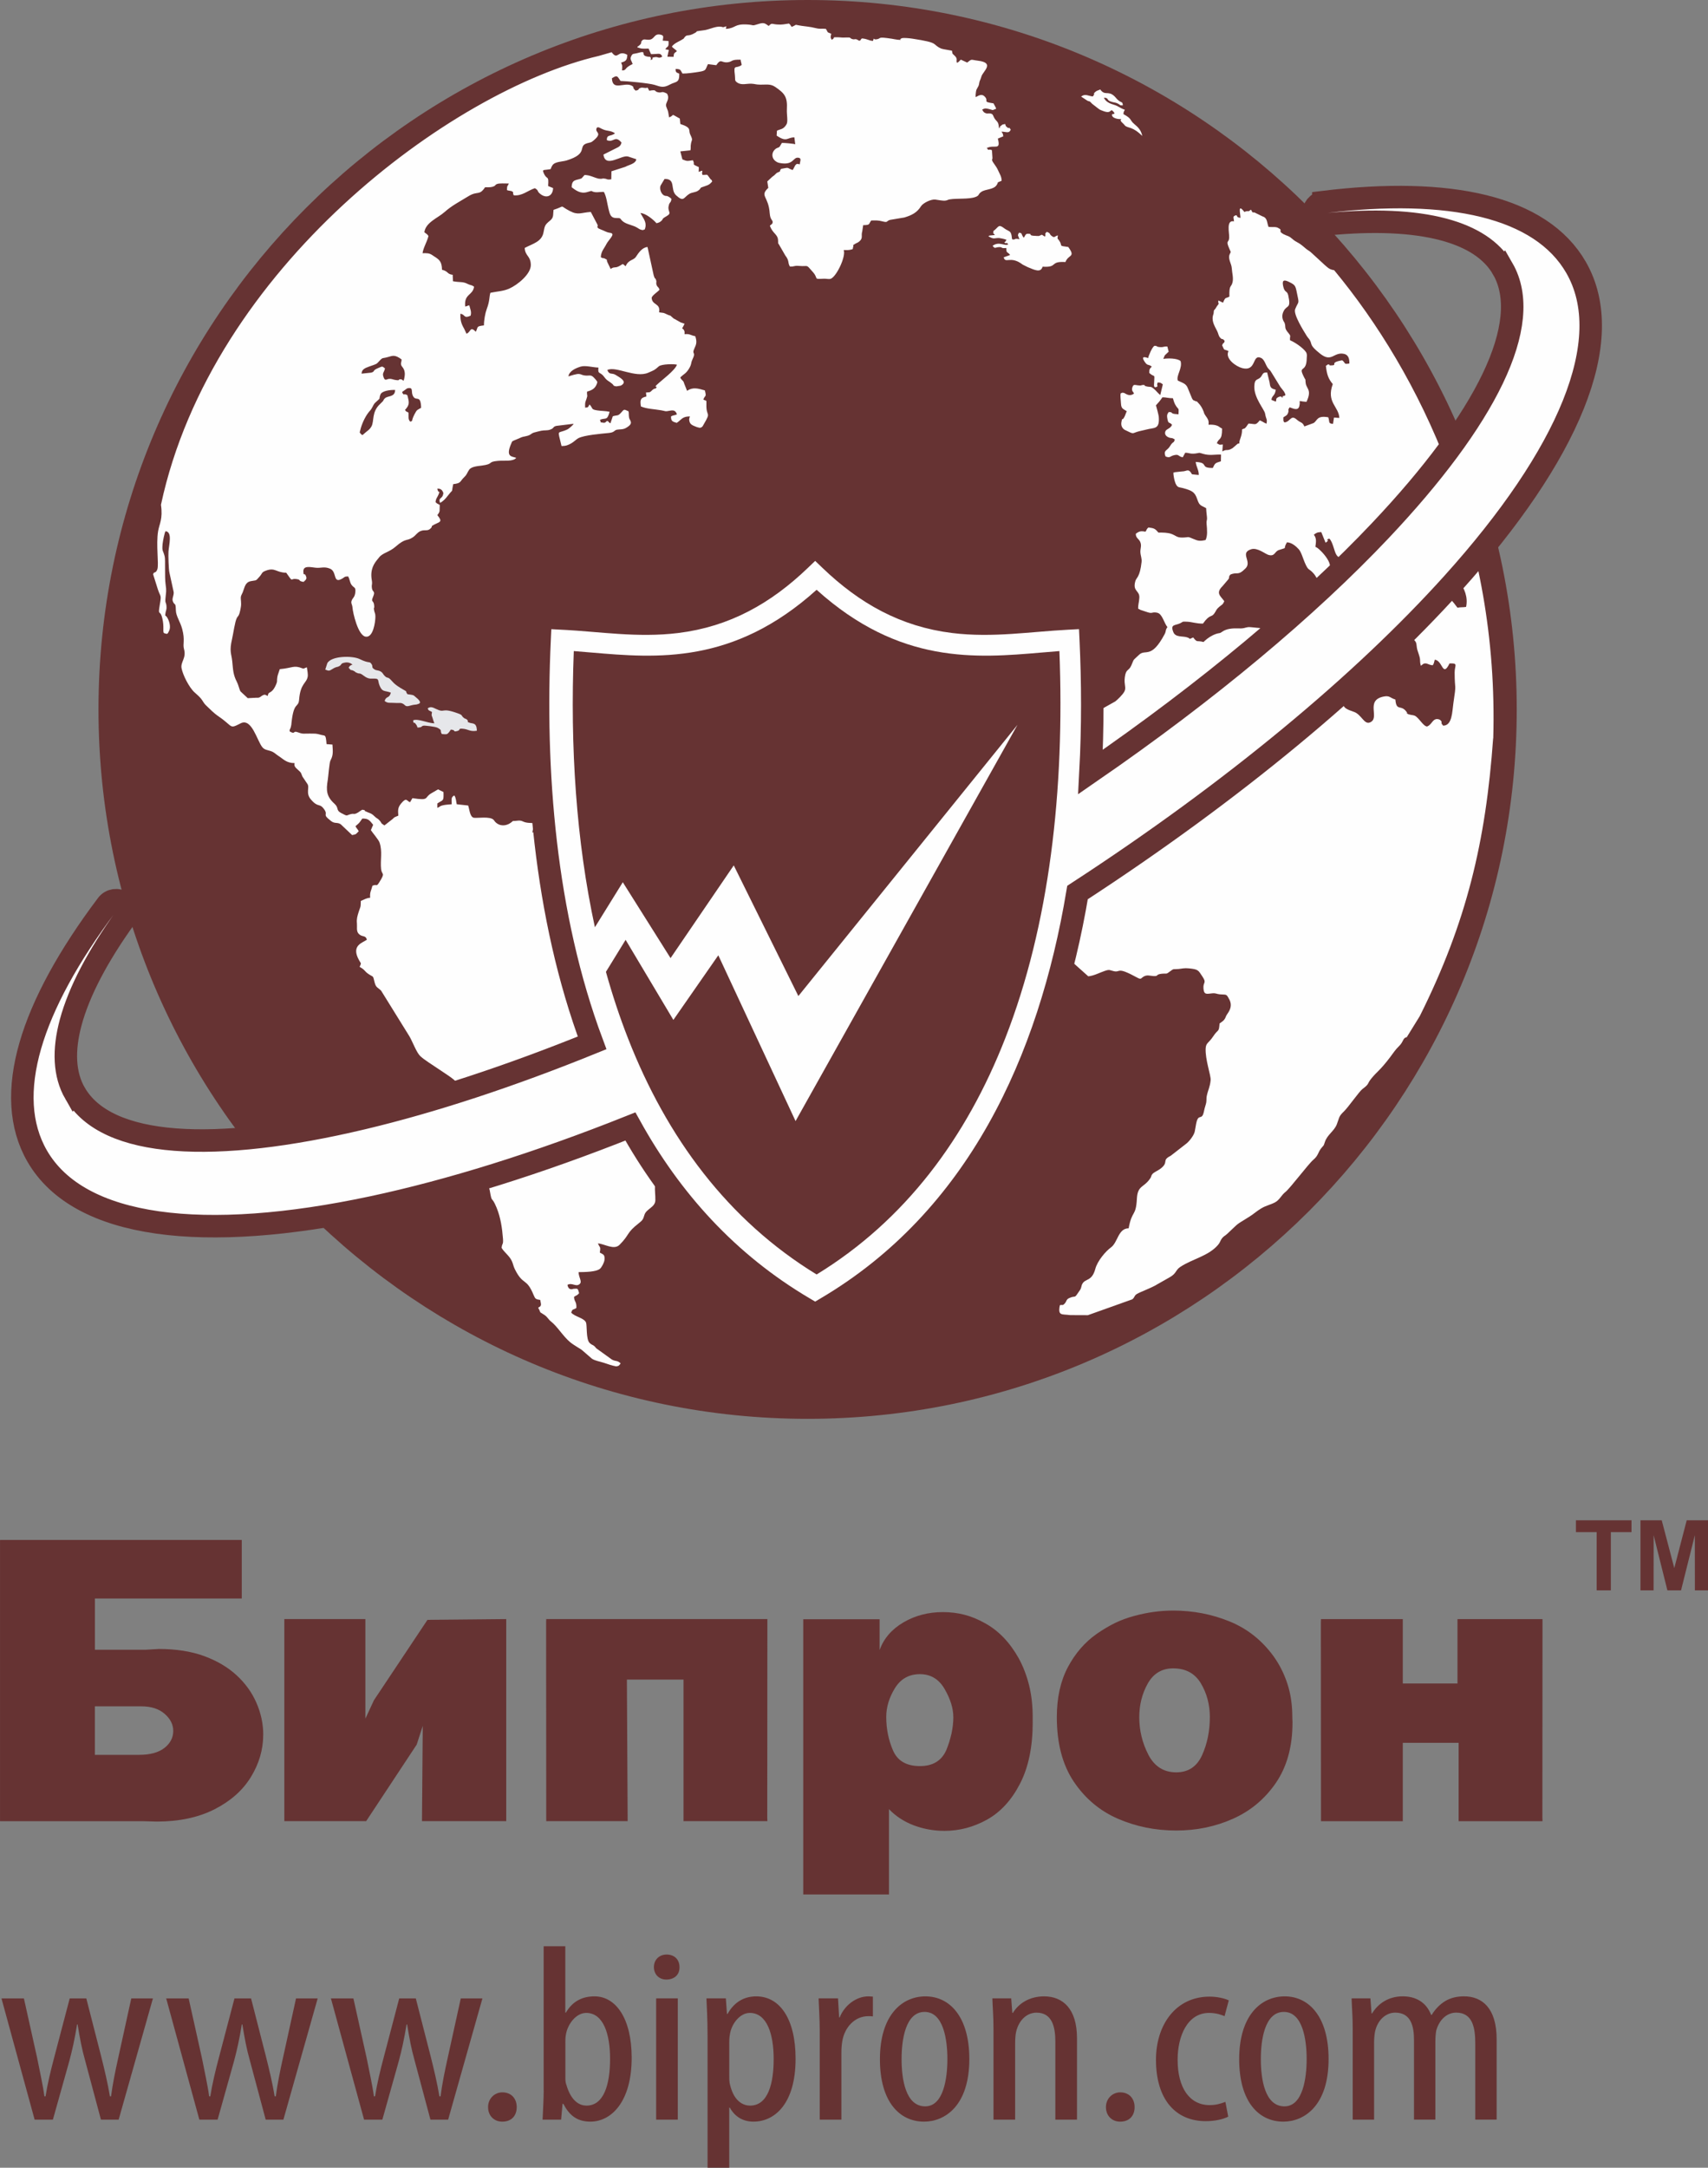 <?xml version="1.0" encoding="UTF-8"?> <svg xmlns="http://www.w3.org/2000/svg" xmlns:xlink="http://www.w3.org/1999/xlink" xmlns:xodm="http://www.corel.com/coreldraw/odm/2003" xml:space="preserve" width="28.245mm" height="35.833mm" version="1.1" style="shape-rendering:geometricPrecision; text-rendering:geometricPrecision; image-rendering:optimizeQuality; fill-rule:evenodd; clip-rule:evenodd" viewBox="0 0 713.89 905.68"><rect x="0" y="0" width="713.89" height="905.68" fill="#808080" stroke="none"/> <defs> <style type="text/css"> .str0 {stroke:#663333;stroke-width:9.4;stroke-miterlimit:22.926} .fil1 {fill:#FEFEFE} .fil0 {fill:#663333} .fil2 {fill:#E6E7EA} .fil3 {fill:#663333;fill-rule:nonzero} </style> </defs> <g id="Слой_x0020_1">  <g id="_2504322473984"> <path class="fil0" d="M337.56 0c163.7,0 296.39,132.7 296.39,296.39 0,163.7 -132.7,296.4 -296.39,296.4 -163.7,0 -296.4,-132.7 -296.4,-296.4 0,-163.7 132.7,-296.39 296.4,-296.39z"></path> <path class="fil1" d="M170.75 172.42c-1.2,-0.81 -0.75,-0.08 -1.46,-1.16 1.99,-2.16 1.79,-3.08 0.95,-6.17 -1.7,-0.99 -1.32,0.49 -2.14,-1.16 0.47,-1.09 -0.29,0.13 0.52,-0.55l0.67 -0.48c0.7,-0.47 0.71,-0.68 1.52,-0.77 1.84,-0.19 1.1,1.39 1.57,2.77 1.2,3.51 3.48,-0.72 3.63,5.48 -1.53,0.95 -1.67,0.56 -2.74,2.66 -1.73,3.4 -0.36,2.56 -1.78,3.14 -0.98,-0.91 -0.66,-1.87 -0.73,-3.77zm-20.02 8.75c-0.53,-0.75 -0.44,-0.14 -0.14,-1.46 0.55,-2.38 1.82,-5.2 3.26,-7.16 0.84,-1.14 1,-0.95 1.8,-2.46 0.81,-1.52 0.58,-1.3 1.79,-2.4 1.9,-1.73 0.74,-0.52 1.55,-2.81 0.59,-1.65 4.27,-2.03 6.16,-1.96 -0.05,3.16 -3.1,2.3 -4.29,3.51 -1.05,1.06 0.08,0.45 -1.96,2.32 -3.71,3.41 -2.38,7.18 -3.67,9.46 -0.63,1.12 -1.3,1.54 -2.1,2.18 -2.12,1.71 -1.38,1.64 -2.41,0.79zm0.4 -25.07c0.06,-1.72 1.26,-2.28 3.28,-3 3.07,-1.09 2.81,-0.79 4.25,-2.39 1.36,-1.52 1.25,-0.87 3.43,-1.52 2.17,-0.64 3.02,-1.04 5.77,0.99 -0.04,1.33 -0.49,1.31 -0.14,2.44 0.26,0.83 2.08,1.61 1.26,5.41 -0.37,1.73 -0.52,0.77 -0.84,0.67 -0.66,-0.22 0.04,-0.25 -0.77,-0.24 -1.35,0.03 0.31,0.67 -2.22,0.27 -1.06,-0.17 -1.39,-0.51 -2.52,-0.44 -1.15,0.08 -1.8,1.27 -2.47,-1.21 -0.35,-1.32 0.42,-1.54 0.74,-3.17 -1.23,-0.98 -1.06,-0.86 -2.44,-0.31 -3.24,1.29 -1.44,1.57 -3.33,2.09l-4 0.42zm-83.85 54.85c0.85,5.87 -0.68,7.93 -1.19,10.94 -0.95,5.72 0.37,13.74 -0.31,15.9 -0.63,2 -1.54,0.83 -1.77,2.19l1.97 6.27c1.14,3.41 1.56,1.99 0.81,6.41 -0.88,5.17 0.08,1.64 1.05,5.67 0.88,3.67 0.05,5.72 0.74,6.19 1.45,0.47 1.37,0.54 2.13,-1.02 0.74,-1.53 0.09,-3.93 -0.76,-5.39 -0.82,-1.4 -1.04,-0.27 -0.79,-1.94 0.18,-1.23 0.58,-1.42 0.42,-3.01 -0.17,-1.66 -0.6,-1.08 -0.43,-3.09 0.24,-2.9 0.5,-2.99 0.07,-5.88 -0.47,-3.17 -0.02,-10.22 -0.39,-11.71 -0.66,-2.68 -1.18,-1.92 -0.87,-5.23 0.1,-1.08 0.81,-4.78 1.23,-5.31 2.96,0.26 1.41,5.82 1.23,8.42 -0.12,1.76 0.09,7.68 0.37,8.78l1.8 8.23c0.13,1.51 -0.82,2.69 -0.35,3.86 0.8,2.02 1.16,0.05 1.26,3.8 0.07,2.43 1.81,4.64 2.63,7.7 1.31,4.87 0.14,6.22 0.78,8.48 1.06,3.77 -1.53,5.34 -1.03,7.98 0.54,2.82 3.13,7.99 5.41,10.06 0.93,0.85 1.75,1.53 2.56,2.45 0.91,1.04 1.24,2.04 2.14,2.89 1.74,1.65 3.29,3.31 5.35,4.71 6.26,4.25 4.35,5.43 9.23,2.91 4.68,-2.42 6.91,7.42 9.1,10 0.94,1.11 2.08,1.12 3.49,1.59 1.5,0.5 1.92,1.18 3.07,1.92 2.35,1.5 3.43,3.08 6.91,3.11 -0.43,1.35 0.58,2.01 1.42,2.82 1.35,1.3 1,0.67 1.84,2.79l2.01 2.99c1.19,1.53 -0.82,3.86 1.53,6.59 3.16,3.68 3.52,1.26 5.55,4.11 1.83,2.57 -1.05,1.87 2.64,4.7 0.06,0.05 0.14,0.13 0.2,0.18 1.64,1.27 2.58,0.39 4.07,1.36l4.77 4.52c1.89,-0.31 1.58,-0.46 2.76,-1.6 -0.57,-1.11 -0.88,-1.09 -1.36,-2.1 1.77,-1.55 1.37,-1.07 2.85,-3.19 2.6,-0.08 3.07,0.8 4.54,2.6l-0.95 2.23c0.62,1.02 3.2,3.94 3.63,5.2 1.28,3.74 0.24,7.31 0.64,11.05 0.28,2.68 1.97,1.22 -0.77,5.56 -1.31,2.08 -0.78,0.55 -2.85,1.42 -0.48,2.05 -1.18,2.67 -0.94,5.01 -1.87,0.2 -2.2,0.69 -3.91,1.33 -0.05,3.01 -0.16,2.24 -0.89,4.57 -0.57,1.84 -0.92,2.93 -0.74,4.8 0.13,1.4 -0.33,3.25 0.71,4.34 1.54,1.63 2.76,0.37 3.46,2.46 -1.49,1.3 -6.86,2.2 -3.29,8.59 1.01,1.81 0.94,0.93 0.25,2.83 2.2,1.11 1.99,1.8 3.65,2.92 2.35,1.58 1.8,0.38 2.62,3.58 0.58,2.23 1.32,2.01 2.72,3.43l11.82 19.06c1.3,2.2 2.96,6.78 4.51,8.24 1.72,1.63 5.21,3.73 7.23,5.13 5.05,3.48 6.88,4.16 10.23,8.28 0.84,1.03 2.64,1.62 3.81,2.38 0.15,2.35 -0.15,2.67 0.87,4.52 1.1,1.99 0.83,1.14 1.17,3.85 0.4,3.15 1.53,2.58 1.51,8.53 -0.01,4.6 2.19,6.84 2.08,7.99 -0.11,1.12 -0.58,0.87 -0.37,1.95 0.29,1.5 0.23,0.29 0.86,1.35 1.25,2.12 -0.25,6.12 0.25,8.68 0.25,1.28 1.17,1.99 1.44,3.59 1,5.75 0.6,1.66 2.85,7.12 1.64,3.97 2.32,8.45 2.66,12.91 0.2,2.74 -0.37,1.7 -0.57,3.88 1.23,1.99 3.21,3.24 4.25,5.44 0.55,1.17 0.65,2.17 1.25,3.39 3.58,7.22 4.79,3.29 7.93,10.97 0.6,1.47 0.89,1.7 2.71,1.93 0.27,1.78 0.84,2.5 -0.87,3.22 1.58,2.89 -0.09,1.2 2.7,3.11 1.27,0.87 1.54,1.81 2.69,2.7 2.67,2.08 4.99,6.13 7.98,8.62 0.92,0.77 2.17,1.52 3.22,2.19 0.6,0.38 1.17,0.67 1.65,1.05l4.29 3.71c1.49,0.89 3.17,1.09 4.97,1.68 1.77,0.58 3.22,1.14 5.16,1.49 1.37,-0.33 0.94,-0.16 1.82,-1.25 -1.44,-1.4 -2.02,-0.68 -3.68,-1.62l-6.51 -4.69c-1.33,-1.74 -1.5,-1.02 -2.78,-2.24 -1.55,-1.48 -1.02,-7.39 -1.5,-8.53 -0.84,-1.96 -4.76,-2.41 -6.19,-4.15 0.56,-1.79 0.89,-0.99 2.16,-1.94 0.14,-2.81 -0.9,-2.46 -0.98,-4.62 0.98,-0.73 1.24,-0.47 2.12,-1.54 -0.58,-2.08 -0.45,-1.97 -2.4,-1.82 -0.09,0.01 -1.99,0.96 -2.47,-1.66 1.93,-1.09 3.51,0.97 5.04,-0.3 1.29,-1.06 -0.33,-2.6 -0.39,-5.02 2.84,-0.03 7.41,-0.08 8.98,-1.44 0.63,-0.55 1.73,-2.49 1.85,-3.7 0.24,-2.37 -0.7,-2.23 -1.96,-3.04 0.46,-2.66 -0.03,-1.98 -0.78,-3.81 2.69,0.13 6.69,2.93 9.05,0.56 4.34,-4.36 2.71,-4.87 8,-8.98 1.69,-1.32 1.84,-1.69 2.37,-3.46 0.8,-2.66 4.54,-3.14 4.58,-6.2 0.05,-4.36 -1.08,-7.29 1.71,-8.69 2.59,-1.29 4.91,-2.72 7.88,-3.3 3.07,-0.59 1.97,-0.65 4,-1.84 2.66,-1.57 6.68,1.21 9.71,-0.29 1.64,-0.81 2.38,-0.69 3.98,-1.29 0.25,-0.84 0.3,-2.23 0.84,-3.19 0.61,-1.09 1.02,-0.84 1.86,-1.61 0.98,-0.9 0.88,-1.75 1.47,-2.37 1.27,-1.34 1.2,0.18 2.03,-1.55 0.52,-1.06 -0.45,-2.99 0.64,-4.28 1.81,-2.16 0.85,-1.16 1.92,-3.9 1.71,-4.4 0.82,1.93 2.05,-9.15 0.13,-1.18 -0.09,-0.38 0.25,-1.63 0,-0 0.25,-0.71 0.3,-0.86 0.03,-0.1 0.06,-0.2 0.09,-0.3l0.91 -2.91c2.4,0.24 0.06,0.45 2.33,0.99l3.19 -2.86c1.67,-1.51 0.45,-2.17 2.34,-3.44 2.13,-1.43 5.47,-2.83 7.18,-4.81 5.04,-5.85 5.66,-6.2 4.32,-12.02 -0.4,-1.75 0.1,-2.76 0.3,-4.57 -2.05,-0.82 -3.63,-0.4 -5.8,-1.1 -3.31,-1.06 -4.92,-4.33 -7.65,-6.26 -4.14,-2.93 -1.35,-4.51 -8.12,-5.39 -3.11,-0.4 -3.06,0.39 -5.39,-0.78 -6.98,-3.53 -4.7,-1.93 -8.53,-1.99 -0.1,-0 -0.23,-0.02 -0.32,-0.03 -0.09,-0.01 -0.24,-0.06 -0.31,-0.07l-0.59 -0.22c-1.31,-1.11 0.21,-3.92 -2.01,-4.87 -2.42,-1.04 -3.14,-0.64 -7.98,-3.23 -1.05,-0.56 -0.95,-0.79 -2.13,-1.34 -3.54,-1.67 -3.23,0.35 -5.11,0.86 0.05,-0.89 0.3,-1.48 0.24,-2.2 -0.25,-2.66 -1.63,-1.35 -5.41,-2.68 -1.19,-0.42 -1.93,-0.04 -3.02,-0.43 -0.6,-0.21 -0.45,-0.21 -0.72,-0.39 0.7,-1.82 3.95,-4.22 3.97,-6.26 -1.63,-2.35 -2.79,0.58 -4.06,-4.92 -0.74,-3.2 0.16,-4.01 -0.8,-6.63 -2.9,-1.11 -1.06,0.37 -3.09,-2.21 -2.32,-2.95 -2.36,-3.49 -5.94,-4.5 -2.68,-0.76 -0.61,-1.1 -2.57,-2.45 -0.6,-0.43 -1.74,-0.21 -2.92,-0.93 -1.74,-1.05 -1.15,-0.4 -2.79,0.01 -2.71,-2.69 -1.77,-0.94 -3.6,-0.56 -0.23,0.05 -3.61,-0.68 -4.51,-0.89 -1.18,-2.36 -0.1,-1.27 -2.08,-2.94 -1.27,-1.07 -1.29,-1.24 -3.21,-1.8 -0.08,-3.33 -2.27,-4.69 -4.22,-6.21 -1.01,-0.78 -1.81,-1.83 -2.68,-2.37 -2.29,-1.41 -1.99,0.41 -3.54,-0.6 -0.51,-0.5 0.41,-1.76 0.48,-2.9 0.07,-1.18 -0.49,-1.67 -1.45,-2.05 -3.61,-1.46 -3,-2.36 -4.8,-1.33 -0.02,-2.09 1.02,-1.3 0.83,-3.93 -0.97,-0.17 -1.84,-0.09 -2.86,-0.22 -2.54,-0.33 -1.94,-1.19 -4.71,-0.82 -2.22,0.29 -0.72,-0.37 -2.31,0.8 -1.94,1.43 -4.63,1.62 -6.52,-0.33l-0.66 -0.85c-1.45,-1.58 -6.75,-0.67 -8.23,-0.88 -1.71,-0.25 -1.85,-3.5 -2.42,-5.12l-4.78 -0.53c-0.29,-1.3 -0.29,-2.71 -1.01,-3.67 -1.44,0.71 -1.11,1.51 -1.09,3.67 -1.21,0.11 -2.51,0.18 -3.46,0.39 -1.96,0.44 -1.24,0.68 -2.54,1.08l0.01 -1.81c2.43,-1.67 2.69,-0.65 2.55,-4.77l-2.27 -1.11c-1.17,0.68 -1.59,0.96 -2.74,1.6 -3.25,1.8 -0.52,3.23 -7.96,2.07l-1.01 1.7c-1.41,-0.47 -1.39,-2.28 -3.72,0.52 -1.36,1.64 -1.38,2.71 -1.17,5.09 -2.52,0.98 -1.45,0.78 -3.03,1.91l-2.78 2.18c-1.9,-1.21 -0.84,-0.73 -2.05,-2.09 -0.91,-1.03 -1.02,-0.64 -2.12,-1.74 -1.43,-1.43 -2.02,-1.23 -3.75,-2.08 -1.24,-0.62 1.11,-0.19 -1.32,-0.66 -0.99,0.5 -1.48,1.09 -2.44,1.51 -1.28,0.55 -0.9,-0.03 -2.39,0.34 -2.16,0.54 -1.07,1.08 -4.08,-0.5 -2.23,-1.18 -0.76,-2.07 -2.76,-3.87 -3.32,-3 -3.52,-5.55 -2.77,-9.97 0.24,-1.41 0.62,-7.15 1.13,-8.1 1.17,-2.16 1.02,-3.52 0.82,-6.62l-2.46 -0.19c-0.35,-4.27 -0.52,-3.38 -2.3,-3.87 -2.45,-0.67 -2.07,-0.47 -4.63,-0.54 -2.43,-0.06 -2.8,0.31 -4.84,-0.46 -2.73,-1.03 -0.93,1.14 -3.69,-0.48 0.22,-1.9 0.07,-0.1 0.51,-1.73 0.27,-1 0.19,-0.87 0.32,-2.05 0.97,-8.89 2.87,-5.82 3.16,-9.5 0.54,-6.83 3.12,-6.75 3.59,-9.58 0.17,-1.01 -0.17,-2.64 -0.35,-3.89 -1.2,0.37 -1.19,0.71 -1.86,0.44 -3.69,-1.47 -4.14,-0.12 -9.46,0.33 -0.31,1.09 -0.86,2.29 -1.02,3.26 -0.31,1.9 0.17,1.6 -0.58,3.27 -0.46,1.03 -0.98,1.97 -1.65,2.57 -1.12,1 -1.53,0.49 -1.78,2.09 -0.88,-0.26 -0.94,-0.76 -1.89,-0.35 -1.11,0.47 -1.28,1.27 -2.83,1.1l-3.64 0.19 -3.01 -2.81c-0.47,-0.63 -0.9,-2.79 -1.5,-3.92 -1.64,-3.13 -1.6,-5.06 -1.98,-8.74 -0.33,-3.2 -1.3,-3.97 -0.06,-9.3 0.52,-2.22 1.17,-7.25 2.01,-8.78 0.5,-0.91 0.65,-0.55 1.11,-1.99 0.23,-0.73 0.34,-1.45 0.49,-2.23 0.43,-2.14 -0.12,-3.34 0.07,-4.63 0.09,-0.56 0.48,-1.12 0.77,-1.84 0.79,-1.9 0.92,-4.16 3.35,-4.64 2.64,-0.53 1.91,0.06 3.63,-1.85 1.4,-1.56 0.73,-1.82 2.79,-2.58 3.82,-1.39 4.18,0.86 8.41,0.9 3.24,4.63 1.28,2.05 4.65,2.71 1.66,0.33 0.09,0.67 2.57,1.13 0.63,-0.6 1.51,-1.07 1.12,-2.2 -0.74,-2.19 -1.07,0.26 -1.18,-2.12 -0.12,-2.61 2.89,-1.87 5.07,-1.62 2.34,0.27 3.59,-0.63 6.09,0.41 3.03,1.26 1.03,6.56 5.16,4.1 1.04,-0.62 0.79,-0.84 2.39,-0.87 0.74,1.27 0.67,2.48 1.46,3.56 0.94,1.29 1.68,0.79 1.58,2.68 -0.12,2.34 -1.07,2.72 -1.47,3.63 -0.6,1.38 0.15,1.64 0.27,3.22 0.15,2.09 2.25,11.41 5.38,12.06 3.25,0.68 4.18,-6.13 4.18,-8.29 0,-1.58 -0.31,-1.48 -0.52,-2.6 -0.33,-1.78 0.13,-0.33 0.02,-2.02 -0.16,-2.51 -1.52,-1.25 -0.5,-3.65 1.21,-2.84 -0.34,-1.67 -0.5,-4.08 -0.08,-1.14 0.18,-0.99 0.1,-2.19 -0.04,-0.54 -0.25,-1.39 -0.29,-2.43 -0.14,-3.99 1.7,-5.95 3.33,-7.95 1.47,-1.8 4.21,-2.1 6.81,-4.38 4.28,-3.76 4.67,-2.17 7.25,-3.93 1.28,-0.87 1.73,-1.97 3.19,-2.58 1.85,-0.77 2.89,0.26 4.26,-1.17 1.02,-1.05 -0.38,-0.59 1.5,-1.57 2.24,-1.17 3.66,-1 1.24,-3.92 1.34,-1.76 0.84,-1.61 1.01,-4.25 -0.83,-0.58 -0.88,-0.28 -1.75,-1.16 0.1,-1.55 0.77,-2.01 1.28,-3.28 0.83,-2.04 -0.19,0.07 -0.53,-2.4 1.54,0.01 2.04,0.65 2.51,1.81 -0.3,2.89 -2.23,1.58 -1.4,4.17 1.52,-0.82 2.34,-1.8 3.51,-3.31 2.22,-2.87 1.13,-0.34 2.01,-4.53 3.49,-0.39 2.65,-1.08 4.69,-3.02 1.14,-1.09 1.09,-1.73 1.99,-3.02 0.92,-1.33 3.73,-1.51 5.19,-1.7 5.37,-0.69 2.14,-1.58 6.88,-1.99 2.64,-0.23 6.13,0.42 7.6,-1.24 -1.66,-0.68 -4.7,-0.13 -2.06,-6.09 0.39,-0.87 0.18,-0.74 1.08,-1.17l2.19 -0.91c1.56,-0.78 1.57,-0.56 3.23,-0.99 1.84,-0.48 1.47,-0.87 2.87,-1.39 0.38,-0.14 2.7,-0.7 3.06,-0.77 1.55,-0.32 2.49,-0.01 3.8,-0.48 1.82,-0.65 1,-1.24 2.63,-1.57l7.18 -0.88c-0.3,0.65 -2.1,2.11 -2.55,2.33 -4.49,2.15 -4.23,-0.56 -2.51,6.98 1.9,-0.01 2.81,-0.43 4.08,-1.15 1.08,-0.6 2.1,-1.68 2.9,-2.11 2.55,-1.34 9.6,-1.88 12.81,-2.21 2.59,-0.27 2.03,-1.16 3.54,-1.39 1.17,-0.18 2.39,0.01 3.64,-0.73 2.32,-1.36 2.37,-2.16 1.54,-3.55 -0.59,-1 -0.27,-2.31 -0.5,-3.35 -1.98,-0.98 -1.85,-0.91 -3.11,0.53 -1.39,1.58 -1.66,0.92 -3.48,1.52l-0.98 2.92c-0.87,-0.34 -0.53,-0.72 -1.41,-1 -0.69,0.53 -0.7,0.97 -1.88,0.72 -1.48,-0.31 -0.29,0.51 -1.11,-1.16 2.34,-1.03 3,0.6 4.05,-3.35 -1.73,-0.39 -3.37,-0.31 -5.17,-0.59 -2.8,-0.44 -1.63,-0.81 -3.22,-2.47 -0.68,1.07 -0.31,1.21 -1.84,1.33 -0.03,-2.23 -0.06,-1.91 0.54,-3.59 0.7,-1.93 0.1,-1.23 0.28,-3.13 2.29,-0.59 3.73,-1.53 4.3,-4 -0.45,-0.81 -0.77,-1.07 -1.28,-1.65 -1.53,-1.74 -2.05,-0.75 -4.27,-1.12 -1.02,-0.17 -1.12,-0.47 -2.06,-0.58 -1.07,-0.13 -3.48,0.69 -4.5,0.99 0.36,-2.24 3.02,-3.43 5.09,-4.06 2.02,-0.62 4.97,0.31 7.46,0.39 -0.32,3.13 0.65,1.43 2.51,4.03 1.13,1.57 1.89,1.55 3.35,2.84 0.58,0.5 0.25,0.8 1.35,0.93 0.06,0.01 0.21,0.05 0.29,0.05l1.8 -0.29c3.34,-1.68 -0.74,-3.59 -2,-4.43 -1.74,-1.15 -2.67,0.17 -3.58,-2.11 3.53,-1.79 11.75,3.51 17.16,1.1 2.42,-1.08 2.4,-0.89 4.35,-2.63 1.15,-1.02 6.8,-1.05 7.6,-0.67 -0.99,2.54 -6.32,6.36 -8.42,8.37 -1.54,1.47 0.74,0.18 -0.41,1.43 -0.77,0.85 0.4,-0.36 -0.93,0.37 -0.81,0.45 -0.91,1.04 -1.75,1.32 -0.01,0 -1.24,0.09 -1.45,0.11l0.18 1.66c-2.7,0.58 -2.62,1.65 -2.3,4.15 2.42,1.06 5.41,1.08 8.49,1.62 2.46,0.43 1.25,0.59 3.89,0.12 1.57,-0.28 2.22,0.27 2.69,1.56 -1.12,0.57 -1.45,0.25 -2.48,0.89 -0.05,2.08 0.77,2.17 2.37,2.68 0.08,-0.06 0.62,-0.43 0.64,-0.44l0.41 -0.34c0.06,-0.05 0.14,-0.13 0.2,-0.19 1.32,-1.19 2.11,-1.71 4.29,-1.72 -0.26,0.77 -0.46,1.11 -0.2,2.09 0.38,1.47 1.6,1.74 3.15,2.38l1.03 0.26c0.05,0.01 0.22,0.07 0.26,-0.01 0.03,-0.08 0.17,-0.01 0.25,-0.03 0.8,-0.28 0.86,-0.7 1.3,-1.44 3.26,-5.53 0.94,-2.77 1.09,-8.31 0.06,-2.2 -0.03,-1.25 -1.28,-1.99 0.66,-1.97 1.45,-0.78 0.63,-3.83 -2.9,-0.83 -5.02,-1.47 -7.43,0.18l-1.23 -3.1c-0.23,-1.28 -1.27,-1.35 -1.6,-2.52 1.39,-1.35 2.26,-1.5 3.47,-3.37 1.44,-2.25 0.81,-2.49 1.63,-4.17 1.66,-3.42 -0.51,-1.78 0.81,-4.58 0.81,-1.72 1.13,-2.71 0.35,-5.08 -2.28,-0.45 -2.13,-1.06 -4.46,-0.84 -0.03,-1.11 0.12,-0.89 -0.3,-1.73 -0.5,-0.99 0.49,0.63 -0.33,-0.4 -0.03,-0.04 -0.17,-0.05 -0.2,-0.16 -0.02,-0.11 -0.15,-0.09 -0.21,-0.14 0.27,-0.46 0.73,-1.25 1.02,-1.93l-0.84 -0.31c-0.46,-0.16 -0.44,-0.11 -0.85,-0.29l-2.46 -1.39c-0.68,-0.37 -0.13,0.04 -0.71,-0.47 -2.1,-1.79 -0.04,-0.32 -2.58,-1.5 -1.68,-0.78 -0.92,-0.48 -3.21,-0.81 0.72,-3.94 -2.91,-2.83 -3.1,-6.05 0.16,-1.06 2.57,-2.48 3.29,-3.41 -0.57,-1.47 -0.8,-0.9 -1.18,-1.87 -0.46,-1.2 0.11,-1.08 -0.27,-2.17 -0.41,-1.21 -0.44,-0.02 -1,-2l-2.57 -11.79c-2.13,0.1 -3.73,2.37 -4.8,4.03 -1.07,1.66 -3.09,1.09 -4.36,4 -1.59,-1.33 -0.76,-1.03 -2.8,0.01 -1.72,0.88 -1.96,0.01 -3.45,1.14l-1.34 -2.78c-0.64,-1.37 0.41,-0.79 -1.13,-1.59 -0.82,-0.43 -0.56,0.17 -1.64,-0.56 0.09,-2.47 1.46,-3.71 2.27,-5.37 1,-2.05 4.25,-4.5 1.51,-4.83 -1.45,-0.18 -2.28,-0.85 -3.56,-1.29l-1.12 -0.5c-0.05,-0.12 -0.18,-0.1 -0.25,-0.18 -0.83,-1.08 0.24,-0.15 -0.3,-1.53l-2.74 -5.21c-4.11,0.27 -5.21,1.46 -8.71,-0.35 -4.9,-2.53 -1.43,-2.27 -6.87,-0.52 -0.27,2.04 0.2,3.15 -1.44,4.48 -2.2,1.78 -2.22,2.16 -2.75,4.95 -0.75,3.96 -4.58,4.71 -7.86,6.49 0.21,3.49 2.48,3.21 2.56,7.06 0.08,3.8 -5.49,8.36 -9.06,9.94 -2.5,1.11 -5.06,1.13 -7.83,1.73 -0.5,1.34 -0.22,3.36 -1.5,6.69 -0.66,1.74 -1.21,4.71 -1.2,6.93 -3.48,0.4 -2.31,0.67 -3.42,2.67 -2.46,-2.6 -2.03,0.23 -3.89,0.79l-0.94 -2.02c-1.27,-2.2 -1.66,-3.57 -1.6,-6.29 2.14,0.22 1.19,2.15 4.26,0.81 0.49,-1.58 -0.11,-2.66 -0.55,-4.37l-1.69 0.56c-0.58,-5.43 3.14,-4.53 3.71,-8.3 -1.26,-0.93 -1.5,-0.54 -2.71,-1.18 -2,-1.06 -3.18,-0.55 -6.13,-1.12l-0.1 -2.69c-2.46,-0.26 -1.67,-1.42 -4.47,-2.1 -0.09,-3.54 -1.12,-4.23 -3.51,-5.74l-0.46 -0.32c-1.4,-0.97 -2.39,-0.88 -4.16,-0.86 0.29,-2.3 1.9,-4.75 2.47,-7.18 -0.56,-0.9 -0.94,-0.9 -1.72,-1.58 0.55,-4.14 5.66,-5.94 8.44,-8.43 3.04,-2.72 6.43,-4.43 9.97,-6.61 3.96,-2.43 4.48,-0.04 6.96,-3.74 0.99,-0.04 2.06,0.07 3,-0.18 1.6,-0.44 0.99,-0.75 1.94,-1.16 1.03,-0.44 3.43,-0.22 4.99,-0.24 -0.52,1.39 -0.72,0.51 -0.78,2.74 1,0.44 1.71,0.18 2.32,0.67 0.73,0.59 -0.15,0.03 0.49,1.5 3.47,0.45 5.97,-2.04 8.88,-2.95 1.88,1.15 0.58,1.14 2.39,2.51 2.49,1.89 5.11,0.77 5.21,-2.56l-2.08 -0.86c0.36,-5 -0.52,-2.11 -1.92,-5.6 -0.51,-1.28 0.09,-1.02 1.42,-1.23 2.47,-0.4 1.05,0.18 2.26,-1.76 1.04,-1.67 4.07,-1.51 5.93,-2.08 9.51,-2.92 4.47,-5.99 8.63,-7.2 1.72,-0.5 1.48,-0.13 2.73,-1.19 3.74,-3.17 0.75,-3.12 1.11,-4.78 0.26,-1.2 1.24,-0.59 2.13,-0.12 2.38,1.25 3.56,0.53 5.67,1.93 -1.88,1.54 -3.38,0.28 -3.44,2.84 2.85,1.35 3.35,-2.28 6.15,1.04 -0.21,0.87 -0.52,1.43 -1.4,1.93l-6.15 3.09c0.78,5.88 7.64,-0.04 10.33,0.82l3.39 1.11c-0.17,1.88 -3.04,2.34 -4.4,3.09 -0.05,0.02 -0.15,0.08 -0.19,0.1l-5.78 1.86 -0.07 3.34c-2.13,0.31 -1.37,-0.19 -3.16,-0.32 -0.98,-0.07 0.22,0.03 -1.22,0.13l-0.94 -0.08c-2.09,-0.49 -3.54,-1.5 -5.84,-1.52l-1.26 1.41c-2.27,0.93 -4.1,0.27 -4.13,3.72 1.56,1.16 3.62,2.87 6.46,2.02 2.9,-0.87 1.08,-0.32 3.37,0.03 0.86,0.13 2.26,-0.15 3.63,-0.12 1.11,2.01 1.37,4.82 1.91,7 0.6,2.41 0.87,3.96 3.45,3.93 2.15,-0.02 1.13,0.27 2.7,1.48 1.57,1.22 4.2,1.47 5.93,2.59 0.88,0.56 1.38,0.92 2.32,0.94 0.06,0 0.24,0.05 0.28,-0.05 0.25,-0.58 0.34,0.65 0.75,-1.07 0.55,-2.36 -1.03,-3.97 -2.06,-5.98 2.24,0.09 5.35,2.71 6.73,4.26 0.85,-0.29 1.05,-0.21 1.77,-0.79 1.4,-1.12 -0.06,-0.76 2.42,-2.17 2.45,-1.4 0.37,-1.78 0.86,-4.18 0.43,-2.08 0.85,-0.97 1.19,-3 -0.52,-0.53 -0.42,-0.53 -1.26,-0.98 -0.73,-0.39 -0.44,-0.19 -1.22,-0.31 -1.84,-0.29 -2.71,-3.11 -2.01,-4.41l1.6 -2.67c4.9,-0.11 2.23,4.49 4.86,6.87 3.27,2.97 3.03,0.84 5.56,-0.67 1.06,-0.64 2.59,-0.54 3.68,-1.35 1.8,-1.34 -0.24,-0.86 3.05,-1.92 1.58,-0.51 1.92,-0.92 2.77,-1.87 -0.63,-1.61 0.07,0.01 -0.81,-1.12 -1.79,-2.31 -0.59,-1.56 -3.3,-1.65 -0.57,-1.53 1.1,-2.27 -1.54,-1.24l0.06 -1.98c-3.47,-1.59 -1.35,-0.73 -2.48,-2.88 -2.31,0.29 -2.23,0.55 -4.39,-0.36l-0.87 -3.34 4.23 -0.45c0.22,-1.02 0.05,-1.35 0.14,-2.15 0.28,-2.68 1.16,-1.6 -0.25,-4.53 -0.83,-1.74 0.86,-2.73 -4.11,-4.32l-0.22 -2.26c-4.31,-2.35 -1.82,-1.51 -4.46,-0.5 -0.25,-1.03 -0.28,-1.92 -0.51,-2.69 -0.22,-0.71 -0.71,-1.62 -0.79,-2.19 -0.2,-1.42 1.75,-2.73 0.42,-5.03 -2.49,-1.34 -1.95,-0.18 -3.75,-0.58 -1.96,-0.43 -0.17,-1.22 -3.71,-0.65l-0.65 -1.3c-1.35,0.43 -1.87,-0.24 -2.94,0.11 -1.56,0.51 0.03,0.72 -2.08,1.16 -1.75,-1.51 -0.21,-1.33 -1.67,-2.1 -3.06,-1.62 -8.02,2.46 -8.24,-3.08 2.35,-1.54 2.29,-0.71 3.6,1.13 2.17,0.01 12.16,0.95 14.24,1.64 2.68,0.89 3.82,1.27 6.39,-0.13 2.55,-1.39 4,-0.51 3.93,-4.54 -1.16,-0.61 -1.48,-0.27 -1.54,-1.99 2.33,-0 1.97,0.56 2.87,1.93 1.89,0.03 5.12,-0.43 6.79,-0.7 3.36,-0.53 2.66,-0.88 3.87,-3.24l3.46 0.45c2.11,-3.06 2.06,-0.86 4.84,-1.23 2.11,-0.29 1.2,-1.21 5.36,-1.07 0.15,1.41 0.27,0.85 0.42,2.21 -2.47,1.83 -3.47,-0.7 -2.82,4.34 0.22,1.7 -0.29,2.15 0.98,3 1.86,1.26 3.93,0.35 6.11,0.49 1.35,0.09 1.73,0.37 3.52,0.39 2.55,0.03 4.26,-0.42 6.28,0.97 3.94,2.7 5.11,4.17 4.83,9.32 -0.12,2.28 0.57,5.08 -0.17,6.32 -1.31,2.19 -2.54,1.91 -3.98,2.62l-0.13 2.05c4.33,2.93 4.22,0.79 7.41,0.73l0.36 2.89c-0.68,-0.26 -4.8,-0.62 -5.58,-0.56 -0.21,0.32 -0.92,1.57 -0.95,1.59 -0.59,0.54 -0.94,0.35 -1.59,0.84 -2.03,1.54 -1.76,4.06 -0,5.26 0.61,0.42 0.93,0.56 1.67,0.7 5.84,1.1 5.41,-2.44 7.67,-2.22 1.59,0.15 0.81,1.34 0.64,2.81 -1.88,-0.78 -1.83,0.71 -2.94,2.35 -2.81,-1.02 -1.03,-1.18 -4.85,-0.49 -1.12,1.62 0.49,0.47 -1.01,1.34 -0.66,0.38 -0.2,-0.06 -0.97,0.52l-0.6 0.58c-0.06,0.06 -0.14,0.14 -0.2,0.2 -0.51,0.45 -0.52,0.36 -0.88,0.66l-2.09 1.95 0.42 2.69c-3.73,3.53 0.09,3.27 0.6,10.62 0.21,3.02 1.46,2.76 1.2,3.94 -0.14,0.66 -0.57,0.63 -1.15,1.27 1.24,3.35 3.26,3.45 3.43,6.02 0.17,2.46 -0.28,0.48 0.58,2.15l2.42 4.2c1.86,2.43 0.91,2.87 1.94,4.65 1.99,0.14 1.57,-0.45 3.77,-0.25 4.33,0.39 2.68,-1 5.85,2.57 2.58,2.91 -0.16,3.01 4.69,2.78 0.89,-0.04 2.02,0.31 2.8,0.01 2.36,-0.91 6.38,-9.23 5.4,-11.97 0.73,-0.01 1.91,0.04 2.57,-0.1 1.72,-0.36 1.06,-0.27 1.34,-1.09 0.51,-1.47 -0.77,-0.32 0.8,-1.38 0.73,-0.5 0.96,-0.35 1.75,-1 1.78,-1.47 0.69,-2.41 1.28,-4.23l0.39 -2.61c2.99,-0.08 2.19,-0.3 3.34,-1.95 2.14,-0.05 2.97,-0.09 4.65,0.35 2.55,0.66 1.52,-0.12 3.25,-0.61l5.97 -1c3,-0.91 5.27,-1.98 6.96,-4.7 0.82,-1.32 4.18,-3.01 5.98,-2.79 1.32,0.16 3.19,0.62 4.34,0.42 1.03,-0.18 0.64,-0.33 1.75,-0.51 3.04,-0.49 7.87,0.03 10.64,-0.97 1.88,-0.67 0.95,-1.1 2.51,-2.16 1.77,-1.21 5.12,-0.85 6.4,-2.85 1.15,-1.79 -0.59,-0.56 2.08,-1.78 -0.04,-1.83 -0.76,-2.7 -1.29,-3.94 -1.16,-2.73 -2.77,-3.87 -2.71,-4.88 0.05,-0.79 0.05,0.56 0.16,-0.7l-0.21 -3.25c-2.05,-0.83 -0.86,0.75 -2.16,-0.91 3.19,-1.6 5.98,1.28 4.62,-3.94l2.26 -0.94c-0.25,-1.88 -0.08,-0.53 -0.71,-1.97 2.2,0.08 3.1,0.86 3.85,-0.83 -1.07,-1.61 -0.39,-0.1 -1.41,-0.91 -0.35,-0.29 -0.73,-0.47 -0.84,-1.16 -0.02,-0.14 -0.06,-0.2 -0.12,-0.29 -1.55,0.38 -0.78,0.03 -1.67,0.7 -2.97,2.23 1.67,-0.15 -0.96,0.81 0.04,-2.81 -1.22,-2.47 -2.11,-4.47 -0.35,-0.78 -0.4,-1.27 -1.48,-1.44l-0.57 -0.03c-0.45,-0.02 -0.55,0.12 -1.14,-0.03 -0.85,-0.21 -1.28,-0.75 -1.63,-1.58 1.22,-0.62 1.53,-0.52 3.09,-0.14 1.98,0.48 0.64,0.57 2.75,-0.2 -0.11,-0.46 -0.68,-1.41 -1.13,-2.25 -4.64,-0.67 -2.12,-0.84 -3.34,-2.45 -1.51,-2 -2.99,-0.63 -4.1,-0.15 -0.08,-1.07 0.04,-1.46 0.13,-2.28 0.18,-1.52 1.11,-1.76 1.32,-3.41 0.16,-1.3 0.44,-1.15 0.96,-2.96 0.59,-2.08 5.76,-5.68 -1.4,-6.56 -3.24,-0.39 -2.41,-0.89 -4.57,0.77l-2.65 -1.22c-0.88,0.81 -0.54,0.74 -1.57,1.35 -0.59,-1.05 0.45,-1.52 -0.89,-2.88 -1.3,-1.31 -0.89,-0.42 -1.25,-2.21 -1.05,-0.23 -3.97,-0.64 -4.52,-0.89 -4.17,-1.9 -0.23,-2.33 -12.03,-4.13 -1.33,-0.2 -3.83,-0.46 -4.54,-0.13 -1.55,0.72 1.23,0.73 -1.65,0.57 -0.43,-0.02 -1.82,-0.32 -2.4,-0.41 -6.34,-0.96 -4.18,-0.15 -6.27,0.23 -1.95,0.35 -0.84,-1.34 -1.6,0.68 -1.77,-0.09 -2.02,-0.79 -4.61,-1.05 -1.42,1.29 0.26,0.54 -1.2,0.98 -1.74,-1.21 -1.63,-0.3 -2.86,-0.7 -1.31,-0.42 -0.11,-0.78 -2.75,-0.65 -1.84,0.09 -1.81,-0.07 -3.28,-0.1 -2.83,-0.06 -0.71,0.08 -2.54,1.05 -0.6,-1.1 -0.51,-1.06 -0.2,-2.51 -2.17,-1.04 -0.93,0.04 -2.23,-2.05 -1.98,-0.23 -2.17,0.19 -4.28,-0.32 -1.17,-0.29 -2.32,-0.51 -3.56,-0.65 -6.92,-0.78 -3.24,-1.18 -6.44,0.14 -0.75,-0.82 -0.24,-0.61 -1.16,-1.4 -1.82,0.23 -2.74,0.58 -5.04,0.39 -2.25,-0.18 -2.05,-0.78 -3.43,0.62 -1.59,-1.11 -1.99,-1.57 -4.39,-0.79 -2.87,0.93 -1.62,0.35 -4.57,0.18 -5.57,-0.32 -4.61,1.5 -8.82,1.83 -0.52,-1.24 0.42,0.06 0,-1.06 -1.88,0.66 -1,0.23 -2.49,0.13 -1.96,-0.13 -4.23,1.02 -6.32,1.43 -0.7,0.14 -1.69,0.21 -2.39,0.33 -2.3,0.41 -0.16,-0.12 -1.82,0.85 -3.24,1.9 -3.15,0.17 -4.55,2.08 -0.4,0.55 0.42,-0.14 -0.43,0.45 -1.45,1 -3.63,1.66 -4.68,3.16 0.52,0.81 1.25,0.94 2.1,1.93 -1.07,0.95 -1.29,0.58 -1.41,2.39l-2.59 -0.07 0.62 -2.82 -1.45 -0.27c0.7,-1.48 1.58,-0.44 1.3,-3.46l-2.4 -0.15c0.09,-1.34 0.75,-2.16 -0.95,-2.51 -2.86,-0.59 -2.33,2.09 -4.95,2.14 -1.08,0.02 -2.01,-0.41 -2.64,0.22 -1.07,1.06 0.33,0.89 -1.49,2.33 -1.02,0.81 -0.06,-0.44 -0.62,0.6 1.99,0.71 2.22,0.58 4.73,0.53 0.19,0.33 0.69,1.7 1.03,2.33 3.25,0.01 3.99,-0.73 4.68,1.04 -1.56,0.95 -1.64,0.02 -2.96,0.2 -2.45,0.35 0.05,0.55 -1.87,1.23 0.13,-1.21 0.25,-0.5 -0.17,-1.32 -5.48,-0.28 -0.13,-3.1 -5.66,-1.53 -1.31,0.37 -1.75,-0.1 -2.4,1.44 -0.49,1.17 0.3,1.77 0.69,3.06 -3.89,1.84 -2.27,2.62 -4.43,2.69 0.01,-0.77 0.12,-1.46 0.07,-1.91 -0.09,-0.8 -0.21,-0.38 -0.41,-1.4 1.9,-0.53 2.46,-0.93 2.54,-3.23 -4.15,-2.28 -3.82,2.56 -6.54,-1.08l-5.35 1.54c-61.97,14.45 -161.82,88.84 -183.01,187.46z"></path> <path class="fil1" d="M605.12 235.21c1,2.1 1.28,1.3 2.57,2.86 1.67,2.02 0.59,2.9 2.13,4.82 2.33,2.92 3.82,6.72 2.96,10.67 -1.11,0.22 -2.16,0.06 -3.61,0.33l-1.47 -1.92c-2.18,-2.32 -2.62,-4.42 -5,-4.47 -4.5,-0.11 -2.06,6.18 -7.85,3.04 -3.28,-1.78 -1.26,-2.56 -2.9,-5.64 -1.24,-2.33 -0.5,0.32 0.23,-6.6 0.2,-1.86 -0.27,-2.42 -0.16,-3.67 0.24,-2.77 1.87,-0.76 0.99,-6.43 -0.08,-0.51 0.23,-2.3 0.66,-3.13 1.2,-2.36 1.48,-0.26 1.87,0.39 1.16,1.93 0.71,0.5 2.45,1.77 -0.25,1.64 -0.61,0.99 -0.65,3.12 0.95,0.97 1.76,1.11 2.22,2.69 0.56,1.93 0.07,2.59 1.6,3.54l1.22 -1.97c0.56,-0.63 1.05,-0.69 2.15,-0.71 0.26,0.47 0.3,0.69 0.59,1.3zm18.97 73.27c-3.09,43.18 -11.08,76.86 -30.66,116.04l-5.45 8.82c-1.69,0.25 -1.25,1.82 -3.23,3.73 -1.52,1.46 -2.48,2.97 -3.78,4.7 -4.25,5.59 -5.31,5.79 -7.78,8.82 -1.95,2.39 -0.64,2.1 -3.72,4.4 -1.34,1 -5.93,7.6 -7.68,9.29 -2.28,2.2 -1.85,2.32 -3.03,5.43 -1.08,2.85 -4.01,4.36 -4.98,7.37 -0.72,2.2 -0.44,1.18 -1.59,2.69 -1.45,1.91 -1.12,2.99 -3.3,4.82 -2,1.68 -9.74,11.98 -11.65,13.44 -1.61,1.23 -2.4,3.27 -4.24,4.27 -2,1.09 -3.85,1.35 -5.89,2.59 -1.89,1.14 -3,2.22 -4.76,3.34 -6.47,4.1 -3.73,1.95 -9.36,7.22 -0.92,0.86 -1.6,1.05 -2.27,1.96 -0.74,1 -0.69,1.62 -1.59,2.67 -3.99,4.71 -10.78,5.87 -15.85,9.26 -1.96,1.31 -1.52,2.65 -4.26,4.23l-5.17 2.93c-2.48,1.58 -7.19,3.22 -8.64,4.1 -1.24,0.76 -0.81,1.35 -1.96,2.26l-18.56 6.62 -7.35 -0.03c-3.52,-0.5 -5.27,0.49 -4.35,-4.12 1.01,-0.41 1.03,0.44 2.13,-0.84 0.74,-0.87 0.5,-1.59 1.78,-2.16 3.08,-1.38 1.73,0.79 4.43,-3.24 0.84,-1.25 0.48,-1.69 1.09,-2.77 1.26,-2.23 3.97,-0.9 5.39,-6.2 0.88,-3.32 4.34,-7.37 6.51,-8.93 2.94,-2.12 2.99,-7.98 7.42,-8.01 1.39,-7.72 3.04,-4.71 3.44,-12.33 0.31,-5.73 2.83,-4.51 5.52,-8.44 0.63,-0.92 0.26,-0.74 0.74,-1.58 0.71,-1.24 2.68,-1.54 4.45,-3.27 2.32,-2.26 -0.22,-2.84 3.43,-4.68l6.72 -5.23c1.18,-0.99 2.97,-3.32 3.31,-4.84 0.21,-0.94 0.4,-2.28 0.59,-3.25 0.91,-4.74 2.34,-1.15 3.2,-4.92 0.32,-1.41 0.36,-1.71 0.79,-3.05 0.56,-1.76 0.16,-2.26 0.48,-3.79 0.52,-2.48 1.33,-3.61 1.6,-6.53 0.17,-1.9 -2.32,-8.56 -2.08,-13.26 0.12,-2.36 1.35,-2.27 3.1,-4.95 2.24,-3.42 2.39,-1.43 2.72,-5.46 0.47,-0.37 1.39,-0.9 1.88,-1.51 0.8,-0.99 0.49,-1.26 1.38,-2.51 1.18,-1.64 2.05,-3.6 0.85,-5.95 -0.04,-0.07 -0.1,-0.16 -0.14,-0.23 -1.22,-2.35 -1.17,-1.71 -3.87,-1.97 -1.39,-0.13 -1.63,-0.57 -3.17,-0.42 -2.25,0.22 -3.47,0.78 -3.67,-2.07 -0.2,-2.74 1.45,-2.12 -0.39,-4.88 -1.82,-2.73 -1.69,-3.07 -5.73,-3.48 -1.85,-0.19 -2.89,0.12 -4.23,0.26 -2.37,0.24 -1.92,-0.32 -3.6,0.99 -1.81,1.42 -1.27,0.74 -3.66,1.02 -2.49,0.3 -1.03,1.08 -3.28,0.94 -1.56,-0.09 -2.66,-0.6 -4.07,0.2 -1.27,0.72 -0.96,1.42 -2.76,0.44 -8.74,-4.77 -6.74,-2.03 -9.71,-2.66 -1.81,-0.39 -1.67,-0.85 -3.77,-0.14 -2.28,0.77 -4.47,2.02 -6.94,2.28l-7.32 -6.54c-1.3,-1.6 0.05,-1.9 -1.86,-3.16 -3.67,-2.42 -2.92,-4.22 -4.29,-5.35 -1.24,-1.02 -1.1,0.28 -2.73,-1.92 -1.02,-1.38 -1.29,-1.55 -1.17,-3.85 0.27,-5.1 0.5,-3.7 -2.06,-6.85 -1.07,-1.32 -1.17,-0.89 -1.62,-2.72 -0.45,-1.82 -1.04,-1.19 -1.91,-2.62 -1.02,-1.67 0.08,-2.08 -1.44,-3.17 -1.48,-1.08 -1.26,-0.08 -2.91,-2.12 -1.79,-2.21 -0.82,-1.87 -0.82,-7.16 0.52,-0.31 0.2,-0.1 0.69,-0.25 1.03,-0.33 -0.29,0.3 0.72,-0.2 -0.2,-1.58 -1.6,-3.63 -2.08,-6.34 6.04,-0.95 4.52,-6.49 7.54,-10.27 3.17,-3.97 -0.76,-7.58 0.96,-10.6 3.09,-5.4 -0.65,-3.61 -1.81,-6.05 -0.4,-1 0.93,-4.55 1.63,-5.36 2.3,-2.64 1.83,-0.91 3.28,-4.44 0.59,-1.44 1.04,-1.45 1.13,-1.54 0.91,-1.02 0.99,-2.03 2.3,-2.72 2.56,-1.34 2.8,-0.57 4,-3.74 3.55,-9.42 3.96,-4.19 6.93,-8.5 1.04,-1.51 1.94,-3.94 2.8,-4.96 1.68,-2 3.63,-0.31 6.41,-1.67l4.95 -2.78c0.99,-0.79 3.03,-2.77 3.73,-4.04 0.95,-1.73 -0.18,-2.82 0.21,-5.96 0.47,-3.74 1.6,-2.47 2.72,-5 1.33,-3 0.29,-1.65 3.23,-4.45 2.74,-2.62 5.02,2.02 10.69,-8.61 0.73,-1.37 0.21,-1.65 1.18,-2.96 -1.4,-1.66 -2.13,-5.57 -4.27,-6.01 -2.24,-0.47 -1.9,0.51 -4.01,-0.2l-2.93 -0.97c-0.89,-0.35 0.23,-0.02 -1.02,-0.5 -0.06,-1.91 0.39,-2.59 0.49,-4.64 0.16,-3.07 -2.96,-2.53 -1.65,-6.97 0.43,-1.46 1.87,-1.49 2.58,-7.88 0.18,-1.57 -0.45,-2.69 -0.5,-4.25 -0.04,-1.48 0.63,-2.61 -0.07,-4.2 -0.6,-1.35 -1.87,-1.57 -1.84,-3.38 1.44,-1.12 2.22,-1.22 4.07,-0.88 0.66,-0.98 0.26,-0.92 1.22,-1.76 2.51,0.34 2.74,0.51 4.18,2.15 1.79,-0.04 3.87,-0 5.36,0.53 2.08,0.75 2.21,1.58 4.68,1.54 2.81,-0.04 1.75,-0.66 4.72,0.64 1.79,0.79 2.71,0.9 4.93,0.39 0.88,-1.76 0.65,-4.28 0.44,-6.62 -0.17,-1.92 0.32,-1.23 0.12,-3.18 -0.09,-0.93 -0.26,-2 -0.31,-3.5 -2.16,-1.25 -2.77,-0.87 -3.71,-3.68 -1,-2.96 -1.99,-3.63 -5.98,-4.71 -1.43,-0.39 -1.96,-0.13 -2.73,-1.22 -1.02,-1.45 -1.61,-6.23 -1.06,-5.26 0.05,0.08 0.21,-0.12 0.28,-0.15l3.05 -0.33c2.17,0.01 2.65,-1.55 4.24,1.19l2.81 0.28c0.09,-1.92 -1.03,-3.35 -1.28,-5.44 5.78,0.3 1.44,2.55 7.15,2.51 1,-2.14 1.03,-2.01 3.39,-2.78l0.05 -2.82c-2.76,-0.07 -4.7,0.51 -7.43,-0.28 -2.37,-0.68 -0.99,-0.42 -3.31,-0.15 -2.2,0.26 -2.44,-0.3 -4.22,-0.33l-1.04 1.91c-2.01,-0.38 -1.47,-1.3 -3.32,-0.95 -2.17,0.42 -1.82,1.42 -3.87,0.6 -0.96,-2.43 0.34,-2.3 1.5,-3.78 0.43,-0.55 0.62,-1.03 1.1,-1.58 0.79,-0.91 0.77,-0.17 1.28,-1.72 -1.44,-1 -1.4,-0.32 -2.76,-0.97 -1.07,-0.51 -1.62,-1.38 -1.16,-2.51 0.43,-0.97 2.26,-1.15 2.75,-2.7 -1.26,-1.37 -1.47,-0.16 -1.91,-2.33 -0.37,-1.83 -0.04,-2.16 0.56,-2.99 1.79,0.08 0.6,0.33 1.99,0.74 0.47,0.14 1.4,0.11 2.07,0.23 0.09,-2.93 0.19,-1.69 -1,-3.43 -0.72,-1.06 -0.99,-2.03 -1.33,-3.28 -2.12,-0.03 -2.64,-0.39 -4.39,-0.4 -1.12,1.61 -1.4,1.94 -2.71,3.36 0.19,0.58 1.09,3.95 1.16,4.64 0.51,5.63 -1.96,4.59 -5.12,5.47 -1.29,0.36 -2.42,0.51 -3.73,0.9 -1.91,0.56 -1.64,1.01 -3.49,0.13 -0.33,-0.15 -1.18,-0.55 -1.58,-0.76 -0.59,-0.32 -0.34,-0.12 -0.72,-0.45 -0.73,-0.64 -1.2,-1.59 -0.95,-2.95 0.38,-2.09 0.19,-0.59 0.88,-1.54 0.7,-0.98 0.84,-1.98 1.35,-2.97 -1.44,-1.02 -2.33,-0.95 -2.42,-3.24 -0.06,-1.36 -0.38,-3.42 -0.12,-4.21 0.6,-0.27 0.52,-0.38 1.37,-0.21 0.58,0.12 2.15,1.8 4.19,0.28 -0.12,-0.52 -0.62,-0.8 -0.76,-1.35 -0.09,-0.35 -0.05,-0.86 0.03,-1.1 0.49,-1.5 0.81,-1.2 2.37,-1 1.68,0.22 1.3,-0.09 1.87,-0.13 1.69,-0.11 0.2,0.13 1.48,0.51 2.15,0.64 1.74,-0.5 4.1,1.81 0.7,0.68 0.83,0.98 1.89,1.87l1.07 -4.45c-0.73,-0.53 -0.79,-0.78 -2.12,-0.81 -0.71,1.45 0.5,1.48 -0.64,1.93 -1.16,0.45 -0.91,-0.98 -0.87,-1.85 0.2,-4.2 0.35,-1.85 -2.02,-4.04 -0.07,-1.69 0.29,-1.83 1.04,-2.66 -1.53,-1.22 -1.69,-0.11 -2.99,-2.04 -1.21,-1.81 -0.76,-2.35 1.47,-1.51 0.14,-0.98 1.74,-4.74 2.63,-5.11 1.32,-0.11 0.51,0.42 2.43,0.52 1.56,0.08 1.3,-0.35 2.97,-0.25l0.54 2.16c-0.51,0.48 -1.48,1.36 -1.57,1.48 -0.17,0.22 -0.47,1.08 -0.67,1.53 1.75,-0.31 5.71,-0.35 7.21,0.88 0.92,2.98 -1.92,6.12 -1.14,8.17 1.88,1 3.48,1.11 4.26,3.38l1.69 4.1c0.63,0.96 0.19,0.5 1.32,1.06 1.33,0.67 -0.22,-0.71 1.2,0.71 1.13,1.13 1.79,2.32 2.35,3.8 0.48,1.26 -0.16,0.1 0.6,1.37 0.44,0.74 0.39,0.51 0.8,1.16 0.69,1.1 0.73,1.6 0.62,2.88 0.91,-0.09 2.24,-0.01 3.06,0.22 1.45,0.4 1.23,0.71 2.6,1.39 0.01,5.23 -1.32,3.71 -2.18,6.11 1.56,0.81 0.59,0.67 2.49,0.53l-0.21 2.9c2.03,-1.17 1.93,0.07 4.29,-1.38l2.13 -1.83c0.07,-0.04 0.64,-0.14 0.74,-0.2 -0.3,-1.21 1.17,-2.87 1.08,-5.79 1.26,-0.66 0.63,0.08 1.62,-0.91 0.09,-0.09 0.99,-1.4 1.09,-1.54 3.12,0.18 2.84,0.89 4.71,-1.34 1.21,0.47 1.82,1.08 2.81,1.39 0.4,-2.06 -0.18,-1.67 -0.59,-4.2 -0.29,-1.75 -4.63,-6.51 -4.51,-11.33 0.1,-3.83 1.68,-2.32 2.96,-4.31 0.76,-1.17 0.7,-1.58 2.41,-1.55l1 4.06c0.26,1.82 0.31,2.48 2.02,2.99l0.58 0.15c-0.35,2.76 -1.63,2.31 -1.81,4.25l1.82 0.73c0.45,-0.84 -0.3,-1.24 1.13,-1.91 2.05,-0.95 1.45,1.64 1.78,-0.36 1.22,-0.26 1.44,-0.28 0.57,-1.86 -0.15,-0.26 -1.28,-1.61 -1.56,-2l-3.68 -5.98c-0.8,-1.34 -0.75,-0.92 -1.54,-1.92 -0.89,-1.13 -1.42,-3.55 -2.78,-4.19 -4.03,-1.88 -1.72,5.78 -7.97,4.21 -2.54,-0.64 -7.31,-3.95 -5.72,-7.1 -2.29,-1.09 -1.43,0.15 -2.66,-2.4 0.67,-1.73 0.72,-0.35 1.06,-1.85 -1.22,-1.52 -0.76,-0.06 -1.97,-1.46 -0.64,-0.74 -0.65,-1.66 -1.18,-2.69 -1.31,-2.52 -2.54,-4.52 -1.49,-7.2l0.13 -1.25c0.18,-0.52 0.16,-0.26 0.36,-0.51l0.51 -0.69c0.03,-0.05 0.07,-0.16 0.1,-0.21l0.4 -0.62c0.04,-0.05 0.13,-0.14 0.16,-0.18 1.05,-1.35 0.05,-0.34 0.37,-2.1l1.92 0.95c1.07,-2.56 0.96,-1.63 2.67,-2.55 -0.15,-5.19 0.75,-3.65 1.31,-5.97 0.45,-1.87 -0.2,-3.94 -0.32,-5.95 -0.11,-1.8 -1.62,-3.76 -0.93,-5.63 0.53,-1.41 0.75,-0.57 0.03,-2.19 -1.86,-4.16 -0.28,-2.47 -0.18,-4.89 0.09,-2.11 -1.37,-7.52 2.02,-6.82 -0.07,-1.27 -0.62,-1.93 0.3,-2.35 1.61,-0.72 0.02,0.69 2.4,0.89 -0.08,-2.12 -1.21,-6.12 1.63,-2.46 0.14,-0.06 0.75,-0.3 0.94,-0.32 1.95,-0.17 0.25,0.36 1.81,-0.64 1.15,2.16 0.41,0.44 2.22,1.54l2.61 1.27c2.11,0.64 1.76,2.46 2.52,4.4 1.62,0.16 3.13,-0.19 4.12,0.48 2.11,1.04 -0.47,1.16 2.15,2.55 1.54,0.82 1.99,0.56 3.31,1.69 2.76,2.37 2.24,1.03 5.84,4.2 1.16,1.02 1.55,0.91 2.84,2.18l5.23 4.82c1.63,1.43 2.14,1.87 3.94,2.17 35.91,43.35 68.93,111.18 66.49,195.62zm-72.49 -78.77c-0.73,-0.63 -1.02,-0.89 -1.8,-1.24 0.27,-2.17 0.55,-3.52 -0.65,-5.06 0.95,-0.74 1.37,-1.05 3.1,-1.11l1.8 4.45c2.41,-1.54 -0.74,-0.89 1.54,-1.73 1.52,1.34 2.07,5.52 3.06,6.89 0.73,1.01 1.63,1.26 2.61,2.4l4.94 5.12c3.81,3.32 5.77,2.95 5.02,9.62 -0.27,2.35 0.81,3.62 1.87,5.48l2.26 5.06c4.17,8.75 1.4,0.89 2.2,6.15 0.15,0.98 0.6,2.12 0.86,3.36 0.54,2.53 -0.22,1.1 1.63,2.8 1.07,0.98 1.58,1.7 3.36,1.71 0.66,-3.2 -1.2,-2.44 0.62,-4.77 1.09,-1.4 1.96,-2.6 1.67,-4.42 -0.45,-2.88 -0.84,-1.53 -2.37,-3.92 -1.09,-1.71 -0.24,-1.04 -0.67,-2.19 -0.33,-0.89 -0.59,-0.58 -1.14,-1.65 1.05,-0.48 1.62,-0.24 2.72,-0.73 0.49,-2.03 -0.35,-4.89 2.62,-3.58 2.4,1.06 1.95,3.49 2.32,5.79 0.35,2.16 1.08,1.3 1.56,3.84 0.58,3.11 -0.32,1.55 -0.82,3.89 0.75,1.29 1.55,1.67 1.95,2.61 0.28,0.65 0.22,1.91 0.53,2.97 0.32,1.09 0.82,2.34 1.06,3.45 0.21,1 -0.05,1.71 0.42,3.25 0.3,-0.17 0.99,-0.77 1.02,-0.78 1.46,-0.65 2.01,0.44 3.93,0.57 0.31,-0.39 0.17,-0.16 0.43,-0.75 0.03,-0.07 0.07,-0.18 0.09,-0.25l0.35 -1.32c3.38,0.32 3.19,7.65 6.18,1.55 3.8,-0.13 2.13,0.76 2.13,3.75 0,8.03 0.86,3.68 -0.54,12.96 -0.51,3.36 -0.42,9.31 -4.28,9.29 -1.36,-1.67 -0.18,-0.96 -0.83,-1.95 -0.43,-0.66 -1.41,-0.93 -2.19,-0.75 -1.5,0.36 -1.86,2.33 -3.65,3.05 -1.63,0.01 -3.56,-3.93 -5.3,-4.54 -0.87,-0.31 -0.44,-0.1 -1.26,-0.27 -0.11,-0.02 -0.23,-0.04 -0.33,-0.06l-0.95 -0.24c-1.66,-0.96 -0.04,0.07 -0.7,-0.89 -2.36,-3.44 -4.33,-0.08 -4.74,-5.26 -2.23,-0.65 -2.32,-1.75 -4.83,-1.26 -8.07,1.56 -1.32,9.09 -5.84,10.84 -2.44,0.95 -3.52,-3.42 -6.76,-4.47 -5.61,-1.83 -4.24,-2.78 -4.19,-6.66 -0.68,-0.42 -1.24,-0.79 -2.07,-1.39l-4.34 -2.1c-1.98,-0.19 -2.96,0.48 -4.27,-1.68 -1.08,-1.77 0.17,-0.37 -1.56,-1.49l-1.81 -1.65c-0.95,-0.62 -0.99,-0.16 -2.01,-1.09 -1.02,-2.6 1.32,-2.87 2.48,-5.61 1.66,-3.92 -0.54,-3.24 -1.34,-5.97 0.92,-1.71 1.98,-1.87 1.77,-4.1 -0.95,-0.22 -1.35,0.21 -2.28,-0.04 -0.68,-1.58 0.15,-2.37 -2.2,-2.48 -3.14,-0.14 -1.47,2.59 -6.6,0.42 -2.15,-0.91 -1.3,0.13 -2.61,0.1 -1.81,-0.04 -0.44,-0.92 -3.09,-0.52 -1.27,0.19 -1.5,0.66 -3.15,0.74 -1.17,-1.24 -0.95,-1.45 -3.07,-1.56 -1.1,-0.06 -3.05,-0.38 -3.79,-0.28 -1.58,0.21 -1.43,0.62 -3.96,0.53 -2.56,-0.09 -5.11,0.1 -6.93,1.44 -1.13,0.84 -0.96,0.32 -2.55,0.88 -1.87,0.66 -3.43,1.72 -4.78,2.96l-0.4 0.41c-3.01,-0.82 -2.47,0.48 -4.33,-1.91 -2.61,1.02 -0.36,0.65 -2.59,-0.06 -1.88,-0.59 -4.78,0.1 -5.69,-2.13 -1.39,-3.41 0.67,-2.71 2.88,-3.75 1.26,-0.6 0.55,-0.75 2.76,-0.64 2.38,0.11 3.72,0.81 6.72,0.8 3.02,-4.24 3.51,-2.34 4.86,-4.4 0.94,-1.42 0.62,-1.45 1.98,-2.63 1.05,-0.9 1.46,-0.82 2.08,-2.34 -1.54,-2.17 -3.76,-3.32 -0.71,-6.31l2.48 -2.92c0.58,-1.13 -0.17,-0.7 0.75,-1.87 3.1,-1.34 3.02,0.75 6.37,-2.61 2.85,-2.86 -2.63,-6.48 2.4,-8 2.57,-0.78 5.81,1.99 7.19,2.38 2.7,0.77 2.5,-1.41 4.31,-2.03 4.12,-1.42 1.43,0.11 3.39,-3.23 1.98,0.03 3.89,1.72 4.96,2.92 1.04,1.16 1.8,3.95 2.52,5.59 1.56,3.59 1.55,2.14 3.63,4.46 1.22,1.35 1.91,3.42 3.1,4.62 1.13,1.13 1.59,0.64 2.81,1.47l3.75 3.96c0.61,0.54 0.43,0.33 0.84,1.06 0.95,1.69 1.77,1.62 2.58,3.59 2.25,5.45 -0.77,4.91 0.32,8.97 2.19,-0.45 2.38,-2.89 3.71,-4.97 1.55,-2.43 -1.66,-2.51 -1.21,-6.21 3.61,-0.04 1.66,2.13 5.01,2.32 0.63,-2.18 0.01,-2.57 -1,-3.81 -0.49,-0.61 -0.45,-0.71 -1.2,-1.49l-0.96 -0.97c-3.92,-4.31 -4.58,-1.26 -3.92,-5.93 -3.35,0.41 -2.99,-0.39 -4.57,-2.19 -2,-2.27 -1.71,-0.39 -2.46,-4.14 -0.4,-2 -2.74,-4.81 -4.25,-6.12zm-5.51 -82.15c-0.43,-1.29 -3.83,-4.07 -6.91,-5.42 -0.1,-2.05 0.58,-1.49 -0.73,-3.11l-0.36 -0.43c-1.37,-1.78 -0.54,-1.97 -1.21,-3.79 -0.08,-0.21 -1.81,-2.09 -0.28,-4.96 1.33,-2.5 3.09,-0.72 1.87,-6.37 -0.5,-2.32 -1.5,-0.86 -2.16,-3.99 -0.58,-2.76 0.62,-2.64 2.77,-1.55 2.03,1.03 2.36,1.41 2.83,3.66 1.26,6.05 0.98,3.69 -0.57,7.57 -0.85,2.12 3.44,8.92 4.76,11.06 0.62,1.01 1.04,1.24 1.45,2.01 0.93,1.78 -0.25,1.95 4.19,5.5 4.91,3.93 5.64,-0.79 9.98,0.1 1.75,0.36 2.33,1.83 2.28,4.03 -2.57,0.43 -1.41,-0.13 -2.99,-1.34 -5.8,1.01 -1.54,2.04 -4.56,2.14 -1.61,0.05 0.09,-0.19 -1.37,-0.44l-0.9 0.63c0.41,3.58 0.98,5.35 2.88,7.61 -2.82,7.67 2.57,9.38 2.74,14.15l-2.23 -0.17 -0.41 2.65c-2.1,-0.23 -1.28,-0.55 -1.97,-2.75 -4.83,-0.86 -4.52,1.34 -6.1,2.38l-3.89 1.43c-0.93,-2.03 -1.42,-1.28 -3.24,-2.89 -2.47,-2.19 -2.6,1.02 -5.13,1.22 -0.63,-0.92 -0.35,-0.55 -0.43,-2.12 0.95,-0.66 1.53,-0.71 1.96,-1.81 0.58,-1.51 -0.35,-0.84 0.65,-2.36 0.86,0.1 3.5,1.85 4.08,-0.55 0.7,-2.87 -1.27,-2.04 2.98,-1.76 2.38,-5.02 0,-5.38 -0.32,-7.77 -0.37,-2.82 0.45,-0.04 -1.11,-3.38 -1.89,-4.06 1.47,-0.86 1.54,-7.13 0.01,-0.72 0.18,-1.25 -0.09,-2.04z"></path> <path class="fil1" d="M415.2 96.49c-0.01,1.84 -0.35,0.3 0.62,1.7l-2.15 0.21c-0.09,0.03 -0.22,0.11 -0.29,0.14 -0.07,0.03 -0.19,0.09 -0.28,0.15 2.46,1.52 2.46,0.65 4.59,0.77 0.13,0.01 1.86,0.32 2.34,0.5 1.32,0.49 0.54,0.05 0.5,0.45 -0.01,0.11 -0.1,0.2 -0.19,0.34 -0.58,0.93 -0.04,-0.27 -0.54,0.63 1.42,0.82 0.59,-0.75 1.6,0.77 -1.71,0.73 -3.76,-1.45 -6.53,0.55 1.05,1.33 0.96,0.72 2.36,0.57 2.15,-0.23 0.7,0.65 3.36,0.34 0.04,2.47 0.4,1.31 1.61,2.92l-2.69 0.98c0.76,2.86 2.77,-0.91 7.97,3.06l2.1 1.05c2.99,1.24 5.42,2.43 6.19,-0.2 6.65,0.43 2.72,-2.35 9.55,-1.94 1.24,-3.3 4.4,-1.86 1.18,-6.29 -4.46,-0.58 -2.12,-0.27 -3.82,-2.71 -0.78,-1.12 -0.74,-0.28 -0.52,-2.14 -1.56,0.41 -1.26,1.21 -2.59,0.25 -1.11,-0.81 -0.31,-1.15 -2.07,-1.72 -1.27,1.3 -0.1,0.74 -0.77,2 -1.84,-1.26 -1.09,-0.67 -2.33,-0.37 -0.07,0.02 -0.17,0.07 -0.23,0.09l-1.12 -0.02c-0.08,-0.01 -0.19,-0.03 -0.27,-0.04 -0.33,-0.03 -0.85,-0.03 -0.85,-0.03 -2.24,-0.25 -0.16,-0.77 -2.16,-0.84 -1.32,-0.05 -1.19,0.84 -1.88,1.66 -1.32,-1.68 -0.43,-1.95 -1.98,-2.09 -0.8,1.24 -0.28,1.25 0.18,2.7 -2.67,-0.49 -1.19,0.33 -3,0.1 -0.04,-0.11 -0.07,-0.38 -0.08,-0.33 -0.11,0.44 -0.01,-1.83 -0.77,-2.74 -0.45,-0.54 -1.54,-0.83 -2.38,-1.49 -2.7,-2.11 -2.35,-0.59 -4.63,1.03z"></path> <path class="fil2" d="M135.96 279.75c1.48,0.65 1.7,0.56 2.89,-0.18 1.98,-1.24 1.8,-0.63 2.99,-1.28 1.18,-0.65 0.3,-1.11 2.39,-1.47 1.18,-0.2 2.23,0.13 3.1,0.83 -1.04,0.41 -1.09,0.45 -1.61,1.33 1.39,1.63 0.57,0.54 2.05,1.29 1.26,0.64 0.06,0.22 1.22,0.77 1.56,0.73 0.98,-0.1 2.53,0.91 0.34,0.22 0.6,0.49 1.13,0.81 0.93,0.57 1.58,0.83 2.92,0.77 3.28,-0.15 2.12,0.56 3.06,2.86 1.18,2.88 1.99,1.99 4.73,2.99 -0.64,2.6 -1.96,1.26 -2.6,3.49 1.32,1.04 2.14,0.67 3.74,0.79 2.43,0.18 2.61,-0.16 3.63,0.23 1.32,0.51 1.06,1.57 3.05,1 2.87,-0.83 2.31,-0.21 3.87,-0.86 1.52,-0.62 -0.98,-2.49 -1.03,-2.54 -1.46,-1.33 -1.17,-1.06 -3.71,-1.45 -1.18,-1.55 0.28,-0.79 -1.53,-1.8 -4.53,-2.51 -4.7,-3.62 -5.86,-4.61 -1.06,-0.9 -1.01,-0.11 -2.17,-1.27 -0.73,-0.73 -0.7,-1.26 -1.66,-1.81 -1.05,-0.6 -1.76,-0.34 -2.6,-0.89 -1.47,-0.95 -0.39,-1.04 -1.24,-2.26 -0.9,-1.31 -0.73,0.02 -4.91,-2.03 -3.13,-1.53 -11.97,-1.35 -13.55,1.75l-0.84 2.63z"></path> <path class="fil2" d="M178.77 295.96c0.39,1.2 0.86,0.84 1.79,1.54 -0.31,1.91 -0.13,1.14 0.26,2.53 0.25,0.87 0.37,1.24 0.73,2.17 -2.93,-0.07 -6.95,-2.12 -8.88,-1.24 0.28,2.06 0.06,0.28 0.95,1.34 0.92,1.1 0.67,1.37 0.89,1.67 2.38,-0.05 1.27,-0.7 2.79,-0.81 0.09,-0.01 4.6,0.32 5.69,0.96 2.14,1.24 0.67,0.99 1.69,2.56 2.04,0.16 2.18,0.29 3.13,-0.94l0.48 -0.69c0.03,-0.05 0.1,-0.16 0.16,-0.22 2.31,0.21 0.66,1.07 2.57,0.62 1.69,-0.4 0.36,-1.12 2.11,-1.01 2.76,0.17 3.11,1.35 6.17,0.87 -0,-3.38 -1.7,-2.96 -2.7,-3.25 -2.22,-0.66 -0.21,-0.52 -1.58,-1.53 -0.73,-0.54 -0.32,0.08 -1.21,-0.65 -1.23,-1 -0.21,-1.03 -2.4,-1.83 -7.4,-2.7 -5.07,0.14 -9.28,-1.91 -1.21,-0.59 -2.22,-1.08 -3.37,-0.17z"></path> <path class="fil1" d="M456.77 40.3c-1.98,-0.2 -3.19,-1.3 -4.9,0.05l2.5 1.64c1.11,0.66 0.72,-0.2 2.14,1.4l1.92 1.49c0.07,0.05 0.15,0.12 0.22,0.17 1.08,0.82 0.91,0.76 2.54,1.37 3.68,1.38 2.69,-1.4 4.08,0.12 1.71,1.86 -1.19,0.33 -0.37,1.97 0.49,0.97 2.7,1.38 3.77,1.22 -0.32,0.7 -0.52,0.19 0.01,1.14l1.15 1.14c0.07,0.07 0.27,0.34 0.35,0.43 1.28,1.25 3.01,0.18 7.25,4.36 -0.47,-2.52 -1.98,-3.84 -3.24,-4.89 -2.22,-1.85 -0.8,-2.15 -4.63,-4.23 0.04,-1.03 0.26,-1.1 0.59,-1.82 -2.44,-0.86 -2.48,-1.5 -4.77,-2.15 -1.53,-0.44 -3.41,-1.32 -3.96,-2.91 2.56,0.2 0.4,1.09 3.76,1.89 1.12,0.27 1.09,0.12 2.12,0.63 1.05,0.52 0.54,0.77 1.99,0.71 -0.06,-1.58 -0.41,-1.07 -1.54,-1.87 -1.05,-0.75 -1.38,-1.47 -2.14,-2.13 -2.53,-2.22 -3.79,0.11 -5.75,-2.66 -0.86,0.49 -1.3,0.35 -2.01,1 -1.39,1.25 0.22,0.33 -1.1,1.91z"></path> <path class="fil1 str0" d="M235.24 258.4c16.08,0.85 31.43,3.4 47.63,1.41 20.42,-2.51 36.71,-11.73 51.46,-25.86l6.39 -6.12 6.38 6.12c14.75,14.13 31.04,23.35 51.46,25.86 16.2,1.99 31.54,-0.57 47.63,-1.41l9.27 -0.49 0.44 9.27c0.84,17.96 0.9,36.57 -0.1,55.35 49.32,-33.98 90.81,-68.77 121.18,-100.9 43.82,-46.35 64.32,-86.47 51.11,-109.37l-0.01 0.01c-4.54,-7.87 -13.02,-13.29 -24.76,-16.41 -12.76,-3.39 -29.22,-4.05 -48.59,-2.18l-0.47 0.06 0 -0.01 -0.11 0.01c-2.57,0.25 -4.87,-1.63 -5.12,-4.2 -0.25,-2.54 1.57,-4.8 4.09,-5.11l-0 -0.01c26.36,-3.22 49.12,-2.74 67.05,1.68 17.98,4.44 31.22,12.88 38.55,25.59 17.56,30.42 -3.41,78.64 -51.51,132.01 -37.51,41.62 -91.67,86.78 -156.84,129.19 -11.68,70.02 -41.77,136.32 -104.97,173.6l-4.69 2.77 -4.69 -2.77c-32.06,-18.91 -55.6,-45.3 -72.54,-75.85 -38.81,15.47 -75.34,26.85 -107.85,33.78 -70.27,14.97 -122.52,9.01 -140.09,-21.41 -7.32,-12.69 -8.01,-28.36 -2.87,-46.16 5.11,-17.69 16.06,-37.59 32,-58.79l0.07 -0.09c1.55,-2.06 4.48,-2.48 6.55,-0.94 2.04,1.53 2.47,4.41 0.99,6.48 -11.49,16 -19.24,30.74 -22.72,43.61 -3.17,11.75 -2.72,21.81 1.8,29.67l0.01 -0.01c13.22,22.89 58.21,25.2 120.26,10.43 28.89,-6.88 61.31,-17.49 95.85,-31.5 -19.83,-53.1 -24.52,-113.79 -21.95,-168.51l0.43 -9.27 9.27 0.49z"></path> <path class="fil3" d="M341.31 246.42c-34.73,31.28 -66.72,28.55 -94.11,26.21 -2.53,-0.22 -5.02,-0.43 -7.37,-0.61 -1.56,40.07 1,79.33 8.82,115.39l11.66 -18.81 19.96 31.7 26.42 -38.74 27 54.59 91.58 -113.3 -92.75 165.54 -32.29 -69.27 -18.78 27 -19.96 -33.46 -8.23 13.38c2.66,9.56 5.73,18.85 9.24,27.81 16.19,41.41 41.69,75.93 78.82,98.63 37.13,-22.7 62.63,-57.22 78.82,-98.63 18.53,-47.37 24.92,-103.75 22.66,-161.83 -2.35,0.18 -4.84,0.39 -7.37,0.61 -27.39,2.34 -59.39,5.08 -94.11,-26.21z"></path> <path class="fil3" d="M0.61 834.92l13.86 50.66 7.64 0 6.81 -24.28c1.29,-4.81 2.35,-9.53 3.29,-15.49l0.23 0c0.94,5.76 1.76,10.26 3.17,15.18l6.58 24.6 7.4 0 14.33 -50.66 -9.05 0 -5.4 24.6c-1.29,5.76 -2.35,10.99 -3.06,16.33l-0.47 0c-0.94,-5.65 -2.23,-10.99 -3.64,-16.64l-6.23 -24.29 -6.93 0 -6.58 25.02c-1.29,4.81 -2.7,10.68 -3.53,15.91l-0.47 0c-0.71,-5.23 -2,-10.68 -3.05,-16.12l-5.52 -24.81 -9.4 0zm68.85 0l13.86 50.66 7.64 0 6.81 -24.28c1.29,-4.81 2.35,-9.53 3.29,-15.49l0.24 0c0.94,5.76 1.76,10.26 3.17,15.18l6.58 24.6 7.4 0 14.33 -50.66 -9.05 0 -5.4 24.6c-1.29,5.76 -2.35,10.99 -3.06,16.33l-0.47 0c-0.94,-5.65 -2.23,-10.99 -3.64,-16.64l-6.23 -24.29 -6.93 0 -6.58 25.02c-1.29,4.81 -2.7,10.68 -3.53,15.91l-0.47 0c-0.71,-5.23 -2,-10.68 -3.05,-16.12l-5.52 -24.81 -9.4 0zm68.85 0l13.86 50.66 7.64 0 6.82 -24.28c1.29,-4.81 2.35,-9.53 3.29,-15.49l0.24 0c0.94,5.76 1.76,10.26 3.17,15.18l6.58 24.6 7.4 0 14.33 -50.66 -9.05 0 -5.41 24.6c-1.29,5.76 -2.35,10.99 -3.05,16.33l-0.47 0c-0.94,-5.65 -2.23,-10.99 -3.64,-16.64l-6.23 -24.29 -6.93 0 -6.58 25.02c-1.29,4.81 -2.7,10.68 -3.53,15.91l-0.47 0c-0.71,-5.23 -2,-10.68 -3.05,-16.12l-5.52 -24.81 -9.4 0zm71.67 51.5c3.76,0 5.99,-2.41 5.99,-6.07 0,-3.66 -2.35,-6.17 -5.99,-6.17 -3.29,0 -5.99,2.62 -5.99,6.17 0,3.66 2.59,6.07 5.87,6.07l0.12 0zm17.27 -12.98c0,3.46 -0.35,9.21 -0.47,12.14l7.75 0 0.59 -6.59 0.35 0c2.23,4.29 5.29,7.43 11.28,7.43 8.81,0 17.27,-8.38 17.27,-26.69 0,-16.54 -6.7,-25.65 -15.51,-25.65 -4.82,0 -9.05,1.78 -11.99,6.8l-0.24 0 0 -27.74 -9.05 0 0 60.29zm9.05 -19.89c0,-1.15 0,-2.41 0.24,-3.56 0.71,-4.29 4.23,-9 8.46,-9 7.28,0 9.99,9 9.99,19.15 0,10.78 -2.59,19.58 -9.87,19.58 -2.47,0 -6.34,-1.36 -8.46,-8.9 -0.35,-0.84 -0.35,-1.99 -0.35,-3.14l0 -14.13zm47 32.03l0 -50.66 -9.05 0 0 50.66 9.05 0zm-4.7 -68.98c-2.94,0 -5.29,2.09 -5.29,5.23 0,3.14 2.23,5.23 5.17,5.23 3.41,0 5.64,-2.09 5.52,-5.23 0,-3.14 -2.12,-5.23 -5.4,-5.23zm17.15 89.08l9.05 0 0 -25.12 0.24 0c1.53,2.83 4.58,5.86 9.87,5.86 8.93,0 17.62,-7.54 17.62,-26.28 0,-16.64 -6.58,-26.06 -16.45,-26.06 -4.47,0 -8.93,1.88 -11.99,7.33l-0.24 0 -0.47 -6.49 -8.11 0c0.12,3.56 0.47,8.06 0.47,15.81l0 54.96zm9.05 -51.61c0,-1.36 0,-2.62 0.24,-3.87 0.59,-4.61 4.23,-9.21 8.34,-9.21 7.17,0 9.99,8.79 9.99,19.26 0,10.26 -2.35,19.47 -9.87,19.47 -2.47,0 -6.58,-1.36 -8.34,-8.58 -0.35,-1.15 -0.35,-2.62 -0.35,-4.19l0 -12.88zm37.83 31.51l9.05 0 0 -28.05c0,-1.67 0.12,-3.25 0.35,-4.61 0.94,-5.86 5.17,-10.57 10.93,-10.57 0.71,0 1.29,0 1.88,0.1l0 -8.27c-0.59,0 -1.17,-0.1 -1.88,-0.1 -5.29,0 -10.11,3.98 -11.99,8.79l-0.24 0 -0.47 -7.96 -8.11 0c0.12,3.77 0.47,8.79 0.47,13.09l0 37.58zm44.18 -51.5c-9.75,0 -19.03,7.75 -19.03,26.27 0,17.8 8.22,26.07 18.45,26.07 8.69,0 18.92,-6.6 18.92,-26.17 0,-17.69 -8.22,-26.17 -18.33,-26.17zm-0.35 6.49c7.99,0 9.52,11.93 9.52,19.68 0,7.85 -1.53,19.78 -9.28,19.78 -8.22,0 -9.87,-11.41 -9.87,-19.78 0,-7.75 1.53,-19.68 9.63,-19.68zm28.79 45.01l9.05 0 0 -31.93c0,-1.68 0.12,-3.25 0.35,-4.5 1.18,-5.44 4.82,-8.27 8.58,-8.27 6.58,0 7.87,6.07 7.87,12.04l0 32.66 9.05 0 0 -34.02c0,-12.25 -5.87,-17.48 -13.75,-17.48 -5.99,0 -10.57,2.83 -13.04,6.91l-0.24 0 -0.47 -6.07 -7.87 0c0.12,4.08 0.47,7.12 0.47,13.09l0 37.58zm52.99 0.84c3.76,0 5.99,-2.41 5.99,-6.07 0,-3.66 -2.35,-6.17 -5.99,-6.17 -3.29,0 -5.99,2.62 -5.99,6.17 0,3.66 2.58,6.07 5.87,6.07l0.12 0zm43.94 -8.27c-2.12,0.84 -4.11,1.36 -6.58,1.36 -8.34,0 -13.39,-7.12 -13.39,-18.95 0,-9.94 4.11,-19.57 13.16,-19.57 2.94,0 5.29,0.84 6.46,1.36l1.76 -6.59c-1.65,-0.84 -4.94,-1.57 -7.99,-1.57 -14.22,0 -22.44,11.83 -22.44,26.38 0,16.75 8.34,25.65 20.8,25.65 3.99,0 7.4,-0.84 9.4,-1.89l-1.18 -6.17zm24.79 -44.07c-9.75,0 -19.03,7.75 -19.03,26.27 0,17.8 8.22,26.07 18.45,26.07 8.69,0 18.92,-6.6 18.92,-26.17 0,-17.69 -8.22,-26.17 -18.33,-26.17zm-0.35 6.49c7.99,0 9.52,11.93 9.52,19.68 0,7.85 -1.53,19.78 -9.28,19.78 -8.23,0 -9.87,-11.41 -9.87,-19.78 0,-7.75 1.53,-19.68 9.63,-19.68zm28.78 45.01l8.93 0 0 -32.14c0,-1.57 0.12,-3.04 0.35,-4.4 1.06,-5.34 4.81,-8.17 8.46,-8.17 6.7,0 7.87,5.86 7.87,11.52l0 33.18 8.93 0 0 -32.55c0,-1.67 0.12,-3.25 0.35,-4.61 1.29,-4.71 4.58,-7.54 8.34,-7.54 6.93,0 7.99,6.39 7.99,12.98l0 31.72 8.93 0 0 -33.6c0,-12.88 -5.99,-17.9 -13.63,-17.9 -2.94,0 -5.64,0.63 -7.87,1.99 -2.11,1.26 -4.11,3.25 -5.64,5.76l-0.24 0c-2.11,-5.44 -6.58,-7.75 -11.86,-7.75 -5.99,0 -10.34,3.04 -12.81,7.12l-0.24 0 -0.47 -6.28 -7.87 0c0.12,4.08 0.47,7.12 0.47,13.09l0 37.58z"></path> <path class="fil3" d="M667.36 664.46l0 -24.34 -8.67 0 0 -4.95 23.23 0 0 4.95 -8.63 0 0 24.34 -5.93 0zm18.31 0l0 -29.28 8.88 0 5.25 19.97 5.19 -19.97 8.9 0 0 29.28 -5.48 0 -0.02 -23.05 -5.77 23.05 -5.7 0 -5.75 -23.05 -0.02 23.05 -5.48 0z"></path> <path class="fil3" d="M110.01 724.82c0,6.16 -1.73,12.05 -5.16,17.64 -3.43,5.59 -8.51,10.07 -15.23,13.48 -6.73,3.4 -14.75,5.11 -24.09,5.11l-5.94 -0.16 -59.58 0 0 -82.97 0 -34.52 82.95 0 18.09 0 0 24.47 -61.39 0 0 21.39 21.2 0 5.54 -0.32c7.13,0 13.4,0.97 18.8,2.92 5.4,1.97 9.97,4.65 13.64,8.02 3.7,3.4 6.48,7.27 8.35,11.59 1.89,4.32 2.84,8.78 2.84,13.37zm-37.6 -1.62c0,-2.7 -1.21,-5.08 -3.59,-7.16 -2.4,-2.08 -5.64,-3.13 -9.7,-3.13l-19.47 0 0 20.26 18.45 0c4.65,0 8.18,-0.97 10.64,-2.89 2.43,-1.92 3.67,-4.29 3.67,-7.08zm139.18 37.68l-35.22 0 0.33 -39.81 -2.54 7.83 -21.12 31.98 -34.2 0 0 -83 0 -1.43 33.87 0 0 41.62 3.57 -7.7 22.39 -33.6 32.92 -0.32 0 82.92 0 1.51zm109.15 0l-35.06 0 0 -59.15 -23.66 0 0.32 59.15 -34.03 0 -0.05 -83 0.05 -1.43 82.84 0 9.59 0 -0.05 82.92 0.05 1.51zm110.9 -41.32c0,10.29 -1.78,18.85 -5.32,25.68 -3.51,6.83 -8.1,11.83 -13.75,14.99 -5.64,3.13 -11.59,4.7 -17.8,4.7 -4.48,0 -8.78,-0.78 -12.88,-2.32 -4.08,-1.56 -7.51,-3.81 -10.32,-6.75l0 35.65 -35.84 0 0 -82.87 0 -32.11 31.92 0 0 12.83c1.76,-4.84 5.08,-8.67 9.97,-11.54 4.91,-2.86 10.4,-4.29 16.47,-4.29 3.16,0 6.18,0.38 9.02,1.11 2.86,0.73 5.73,1.92 8.64,3.56 5.64,3.11 10.31,7.97 14.02,14.59 1.83,3.32 3.27,7.05 4.32,11.15 1.03,4.13 1.54,8.59 1.54,13.4l0 2.22zm-33.19 -2.24c0,-3.54 -1.19,-7.4 -3.59,-11.59 -2.4,-4.19 -5.86,-6.27 -10.37,-6.27 -4.54,0 -8.02,1.94 -10.45,5.86 -2.4,3.92 -3.62,7.91 -3.62,11.99 0,5.02 0.95,9.7 2.84,14.05 1.89,4.35 5.64,6.51 11.24,6.51 5.4,0 9.1,-2.24 11.05,-6.75 0.89,-2.16 1.59,-4.43 2.14,-6.81 0.51,-2.4 0.78,-4.73 0.78,-7zm141.77 2.46c0,9.97 -2.32,18.31 -6.91,25.07 -4.62,6.75 -10.62,11.75 -17.94,15.02 -7.32,3.27 -15.23,4.92 -23.74,4.92 -8.69,0 -16.83,-1.65 -24.36,-4.92 -7.56,-3.27 -13.69,-8.43 -18.45,-15.48 -4.75,-7.08 -7.1,-16.07 -7.1,-26.98 0,-8.1 1.54,-15.07 4.62,-20.88 3.08,-5.78 7.1,-10.43 12.07,-13.91 2.57,-1.78 5.11,-3.3 7.59,-4.51 2.48,-1.21 5.19,-2.21 8.16,-3 5.43,-1.48 10.83,-2.21 16.21,-2.21 8.29,0 16.12,1.51 23.5,4.51 7.4,3 13.5,7.83 18.37,14.48 2.54,3.51 4.49,7.4 5.86,11.61 1.38,4.21 2.05,8.86 2.05,13.91l0.08 2.38zm-34.54 -2.32c0,-5.24 -1.24,-9.94 -3.73,-14.12 -2.48,-4.19 -6.35,-6.3 -11.59,-6.3 -4.7,0 -8.24,2.11 -10.62,6.32 -2.38,4.24 -3.56,8.91 -3.56,14.1 0,5.54 1.27,10.75 3.81,15.67 2.54,4.89 6.43,7.35 11.64,7.35 5.02,0 8.62,-2.38 10.8,-7.16 2.16,-4.78 3.24,-10.07 3.24,-15.85zm139.04 43.43l-35.06 0 0 -32.73 -23.33 0 0 32.73 -34.2 0 -0.05 -83.16 0.05 -1.27 34.2 0 0 26.9 22.85 0 0 -26.9 35.54 0 -0.05 82.92 0.05 1.51z"></path> </g> </g> </svg> 